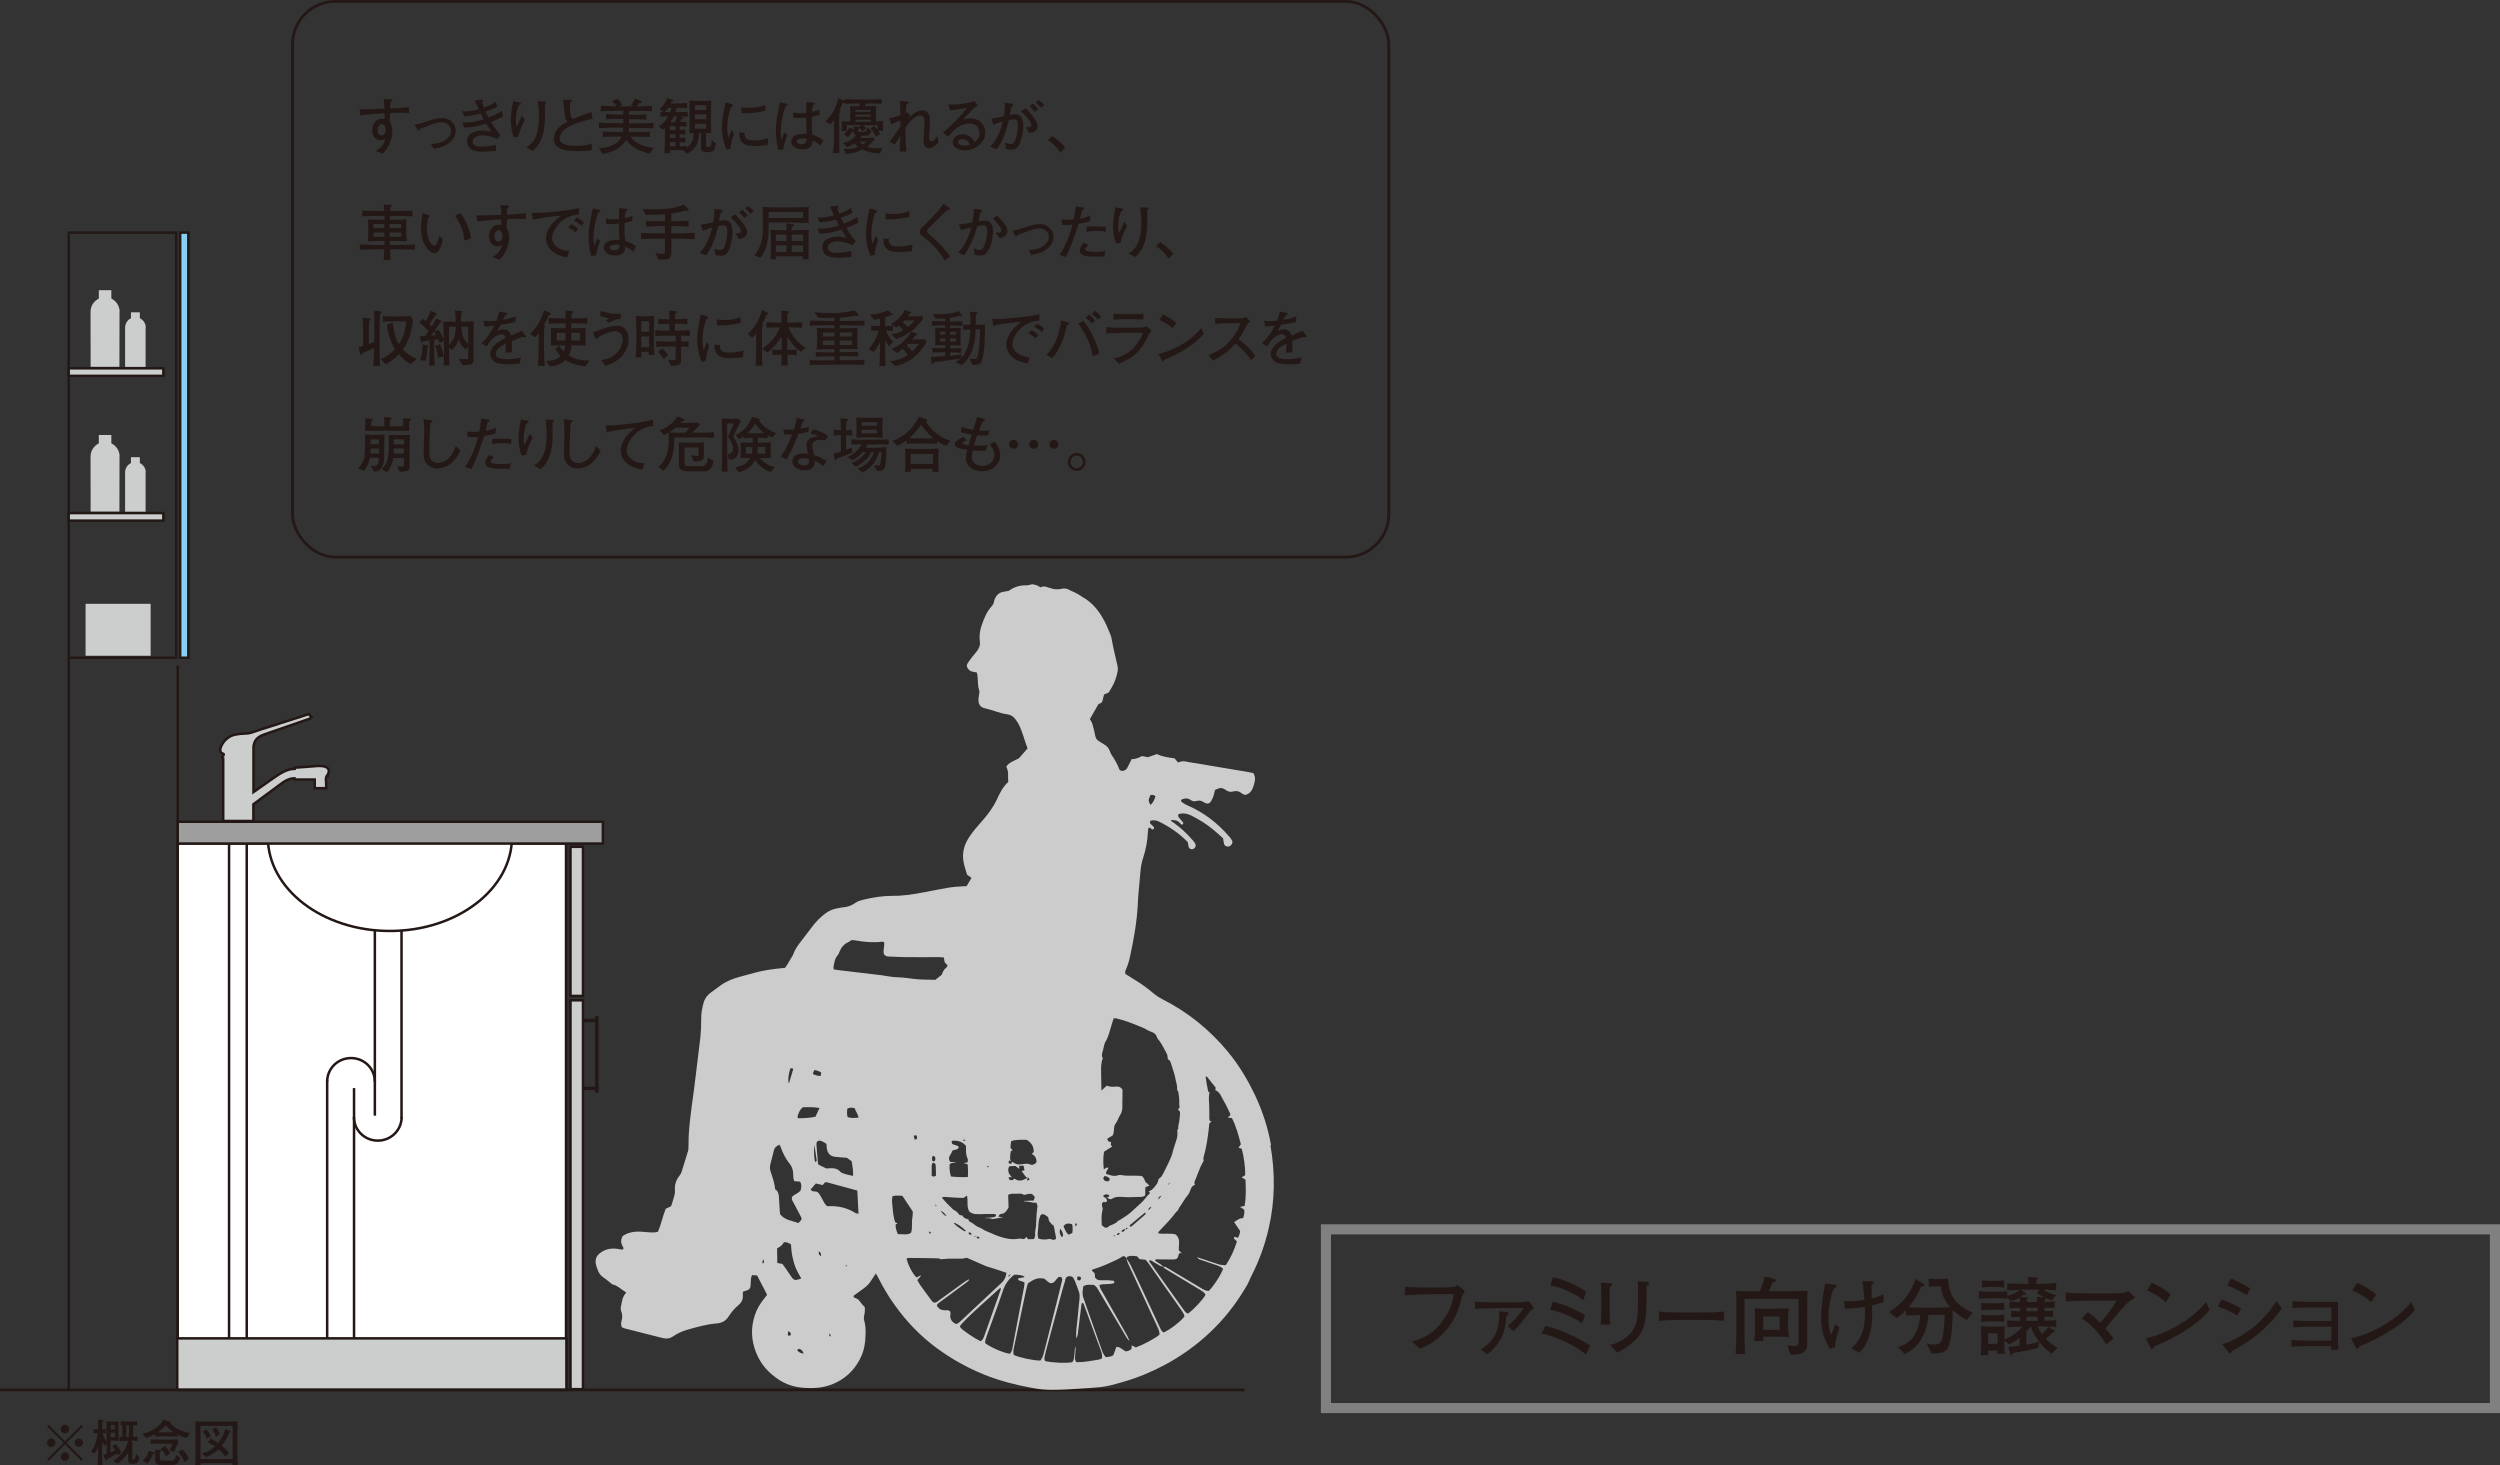 <?xml version="1.0" encoding="UTF-8"?><svg id="_レイヤー_2" xmlns="http://www.w3.org/2000/svg" viewBox="0 0 247.43 145.04"><rect x="0" y="0" width="247.43" height="145.04" fill="#333333" stroke="none"/><defs><style>.cls-1,.cls-2{fill:#cccdcd;}.cls-1,.cls-3,.cls-4,.cls-5,.cls-6,.cls-7,.cls-8,.cls-9,.cls-10{stroke-miterlimit:10;}.cls-1,.cls-3,.cls-4,.cls-6,.cls-7,.cls-8,.cls-9,.cls-10{stroke:#231815;}.cls-1,.cls-6,.cls-7,.cls-9,.cls-10{stroke-width:.25px;}.cls-3{stroke-width:.27px;}.cls-3,.cls-4,.cls-5,.cls-6{fill:none;}.cls-4{stroke-width:.28px;}.cls-5{stroke:gray;}.cls-11{fill:#231815;}.cls-7,.cls-8{fill:#fff;}.cls-8{stroke-width:.25px;}.cls-9{fill:#87d0f4;}.cls-10{fill:#9e9e9f;}.cls-12{fill:#ccc;fill-rule:evenodd;}</style></defs><g id="_レイアウト"><path class="cls-11" d="M144.72,128.24c-.28,1.12-.59,2.35-1.84,3.68-.95,1-1.94,1.4-2.36,1.57l-.78-.73c.75-.19,2.2-.56,3.39-2.55.65-1.07.7-1.77.73-2.13h-2.03c-.48,0-2.17.08-2.78.12v-.84c.57.05,1.68.07,2.15.07h1.43c.11,0,.76,0,1.2-.07.23-.03.3-.1.39-.2l.76.6c-.06.12-.1.2-.25.48Z"/><path class="cls-11" d="M149.91,128.9c1.02,0,1.24-.07,1.4-.12l.54.69c-.25.14-.37.24-.53.46-.35.48-.87,1.19-1.54,1.83l-.54-.52c.72-.66,1.16-1.16,1.57-1.77h-2.91c-.59,0-1.22.03-1.92.06v-.69c1.15.06,1.53.06,1.92.06h1.99ZM146.58,133.59c1.5-1.11,1.79-1.94,1.81-3.81l.59.06c.2.02.33.03.33.17,0,.07-.02.08-.13.17-.08.07-.09.11-.1.18-.09,1.12-.31,2.44-1.87,3.67l-.63-.44Z"/><path class="cls-11" d="M156.98,134.06c-.55-.43-1.07-.79-2.01-1.23-.76-.37-1.55-.69-2.39-.83l.36-.78c1.68.43,3.37,1.21,4.42,1.97l-.38.88ZM156.56,130.97c-.91-.67-2.24-1.18-3.15-1.33l.28-.8c.75.13,2.23.72,3.19,1.33l-.31.79ZM156.69,128.7c-.25-.22-.54-.48-1.53-.92-.94-.42-1.33-.48-1.73-.55l.27-.82c1.28.25,2.77,1.04,3.29,1.43l-.3.87Z"/><path class="cls-11" d="M159.31,127.39c0,.26,0,.8,0,1.06v1.23c0,.25.04,1.17.06,1.42h-.96c.06-.38.07-1.03.07-1.43v-1.39c0-.33,0-1.03-.03-1.34l.85.05c.19,0,.25.06.25.16,0,.08-.12.16-.24.23ZM163.13,127.16c-.09.07-.1.07-.15.13-.02.41-.04,2.2-.06,2.56-.03.58-.11,1.91-1.13,2.84-.14.13-.99.88-1.73,1.17l-.72-.76c.31-.06.98-.19,1.77-.88,1.01-.88,1.01-1.94,1.01-3.99,0-.97,0-1.02-.02-1.42l.88.06c.09,0,.23.02.23.17,0,.04,0,.09-.07.14Z"/><path class="cls-11" d="M168.39,130.63h-1.95c-.11,0-1.38,0-2.24.1v-.93c.64.09,1.4.1,2.24.1h1.95c.75,0,1.5,0,2.24-.1v.93c-.74-.09-1.73-.1-2.24-.1Z"/><path class="cls-11" d="M178.86,129.94v1.3c0,.29,0,1.58,0,1.84-.03,1-.94.99-1.67.98l-.28-.91c.13.03.56.07.67.07.43,0,.43-.19.43-.59v-4.07h-5.35v2.59c0,.17,0,1.87.03,2.35,0,.21.03.37.04.5h-.96c0-.14.04-.6.05-.81,0-.19.03-.64.03-1.14v-3.43c0-.3-.02-.67-.04-.86.25.03.59.03,1.02.04.21,0,1.14,0,1.33,0,.22-.48.35-.84.5-1.46l.92.22c.08.02.18.07.18.16,0,.12-.11.16-.32.2-.17.46-.34.81-.38.88h.91c.48,0,2.03-.02,2.92-.03-.03.6-.03.76-.03,2.16ZM175.8,132.29h-1.29c0,.08.03.37.03.43h-.92c.04-.25.08-.93.08-1.21v-.64c0-.46,0-1.04-.03-1.38.25.03.92.03,1.19.03h.71c.2,0,.5-.02.7-.02.29,0,.46,0,.77,0-.03.29-.07.85-.07,1.28v.46c0,.24.03.69.08,1.08-.19,0-.83-.03-1.25-.03ZM176.14,130.29h-1.63v1.33h1.63v-1.33Z"/><path class="cls-11" d="M181.61,133.35l-.53.14c-.49-.92-.84-1.68-.84-2.95,0-1.09.16-2.42.41-3.53l.86.14c.22.03.25.04.25.13s-.03.1-.26.26c-.09.21-.2.47-.31.91-.2.92-.22,1.78-.22,2.12,0,.86.11,1.16.24,1.52.18-.29.32-.71.42-1.05l.43.36c-.25.75-.39,1.19-.45,1.95ZM186.11,128.97c-.06,0-.7.2-.83.23,0,.2.02.4.02.69,0,2.51-.73,3.41-1.27,4l-.79-.44c.72-.66,1.34-1.47,1.34-3.52,0-.23,0-.4-.02-.59-1,.16-1.6.17-1.97.17l-.08-.76c.19.02.31.03.46.03.47,0,1.11-.03,1.56-.14-.06-.63-.14-1.44-.2-1.84l.87.02c.15,0,.27.03.27.14,0,.07-.03.08-.25.2,0,.2,0,.29.02,1.06,0,.09,0,.24,0,.28.43-.06.75-.2,1.16-.41l.03.77c-.15.06-.25.09-.33.12Z"/><path class="cls-11" d="M194.62,130.64c-.76-.46-.89-.57-1.36-.98.03.65-.07,2.76-.38,3.54-.16.41-.42.75-1.4.75-.11,0-.2,0-.34-.02l-.45-.97c.19.05.39.11.73.11.18,0,.56,0,.71-.33.24-.52.3-1.73.34-2.6h-1.61c-.04.53-.14,1.71-1.02,2.85-.51.65-1.1.91-1.34,1.01l-.65-.68c.48-.16,1.12-.37,1.58-1.11s.59-1.51.63-2.07c-.2,0-1.17.06-1.42.07v-.54c-.38.42-.71.62-.94.77l-.74-.6c.65-.4,1.91-1.19,2.63-3.26l.82.5c.06.03.06.07.06.08,0,.12-.03.12-.32.16-.13.31-.46,1.1-1.25,2.06.21,0,.98.04,1.15.04h1.96c.05,0,.83-.04,1-.05-.7-.77-.83-1.46-.94-2.06h-.76s-.36.03-.42.03v-.8c.08,0,.61.04.67.04h.51c.28,0,.5-.03.71-.04.17,1.91.8,2.56,2.46,3.4l-.59.69Z"/><path class="cls-11" d="M203.03,133.96c-.3-.2-.65-.46-1.2-1.15l-.11.59c-.38.1-.93.24-1.45.33-.86.15-.95.17-1.07.2,0,.08-.02.24-.13.24-.07,0-.08-.04-.11-.16l-.2-.71c.31,0,.93-.06,1.12-.12v-.78c-.42.32-.57.44-1.04.65l-.47-.39v.23c0,.33.02.65.05,1.1h-.76c.02-.14.02-.18.02-.31h-.91c0,.18,0,.24.03.44h-.77c.05-.53.06-.84.06-1.15v-.73c0-.2-.02-.68-.05-.98.22,0,.56.03.86.03h.76c.34,0,.58-.02.76-.03-.03.29-.04.53-.04.88v.42c1-.31,1.73-1.21,1.78-1.26-.1,0-1.21.03-1.5.04v-.67c.33.03.42.03,1.27.07v-.4c-.58.02-.65.02-.89.03v-.62c.45.03.83.03.89.03v-.34c-.57,0-.87.03-1.04.05v-.67c.34.03.69.05,1.03.06,0-.24,0-.26-.03-.44-.42.25-.69.28-.92.31l-.31-.39v.18c-.15-.02-.54-.05-.88-.05h-.99c-.06,0-.48,0-.93.05v-.75c.33.03.66.05.99.05h.88c.31,0,.64,0,.94-.04v.44c.4-.07.78-.19,1.21-.57-.09,0-1.19.04-1.21.04v-.7c.54.04,1.06.06,1.59.06h.5c-.02-.3-.02-.37-.05-.7l.81.08c.08,0,.19.02.19.09,0,.06-.07.09-.15.14-.02.13-.02.18-.03.38h.44c.14,0,.88-.02,1.54-.08v.71c-.18,0-1.07-.04-1.27-.05.52.38,1.04.48,1.27.52l-.44.54c-.16-.04-.32-.09-.54-.2,0,.06-.04.08-.15.12,0,.06,0,.15-.02.24.64-.03.71-.03,1-.06v.67c-.26-.03-.49-.03-1.01-.05v.34c.07,0,.43,0,.84-.03v.62c-.25-.02-.31-.02-.84-.03v.4c.75-.03.83-.03,1.17-.07v.67c-.31-.02-1.44-.05-1.49-.05h-.33c.1.29.23.52.39.77.36-.29.49-.48.62-.71l.57.32c.08.04.11.07.11.12,0,.06-.07.07-.2.08-.23.25-.47.47-.71.66.31.33.7.6,1.16.9l-.56.53ZM197.66,129.62h-.69c-.08,0-.67.03-.88.05v-.71c.31.02.7.03.91.03h.6c.08,0,.37,0,.77-.03v.7c-.15,0-.56-.03-.71-.03ZM197.66,130.78h-.71c-.22,0-.62.03-.86.05v-.71c.14.02.59.05.77.05h.8c.14,0,.56-.03.71-.05v.71c-.24-.03-.48-.05-.71-.05ZM197.66,127.37h-.64c-.22,0-.66.03-.87.06v-.71c.2.03.62.05.82.05h.68c.24,0,.48-.03.71-.05v.71c-.36-.05-.69-.06-.71-.06ZM197.71,131.96h-.94v1.04h.94v-1.04ZM201.59,127.94l.25-.29h-1.6s-.16,0-.23,0l.44.31s.07.06.07.11c0,.06-.07.07-.11.07-.03,0-.08,0-.11-.02-.13.1-.21.17-.37.25l.6.03c.11,0,.2,0,.2.08,0,.06-.08.09-.16.13,0,.08,0,.09,0,.25h1.06c0-.13,0-.17-.03-.51l.69.05c-.3-.16-.48-.3-.71-.48ZM201.01,131.28h-.02c-.14.2-.37.43-.44.5v1.3c.62-.08.9-.17,1.28-.28-.23-.31-.66-.87-.82-1.52ZM201.66,129.43h-1.1v.35h1.1v-.35ZM201.66,130.32h-1.1v.41h1.1v-.41Z"/><path class="cls-11" d="M209.9,129.65c-.25.29-1.29,1.56-1.52,1.82.34.39.54.65.81,1.01l-.74.55c-.54-.85-1.23-1.75-2.41-2.55l.59-.62c.44.32.86.68,1.25,1.06.27-.31,1.09-1.28,1.62-2.2h-2.7c-.5,0-1.51.03-2.35.08v-.88c.74.08,1.56.09,2.32.09h2.02c1.36,0,1.54-.06,1.87-.22l.67.64c-.61.29-1.19.94-1.43,1.22Z"/><path class="cls-11" d="M213.17,133.27s-.06.17-.08.2c-.02.03-.05.05-.09.05-.06,0-.08-.03-.18-.2l-.46-.88c1.31-.18,4.37-1.51,5.98-3.59l.34.82c-1.67,1.96-4.34,3.11-5.52,3.61ZM214.35,128.88c-.56-.54-1.44-.99-1.85-1.17l.47-.76c1.27.6,1.65.97,1.87,1.18l-.49.76Z"/><path class="cls-11" d="M221.41,130.2c-.44-.33-1.45-.75-1.9-.88l.36-.71c.8.3,1.27.49,1.94.91l-.39.68ZM224.1,131.48c-1.06,1-1.75,1.4-3.17,2.22-.11.17-.15.25-.24.25-.04,0-.07-.02-.17-.15l-.59-.77c.89-.22,1.7-.7,2.46-1.21,1.1-.74,2.27-1.96,2.92-3.06l.52.74c-.48.74-1.1,1.39-1.74,1.99ZM222.38,128.19c-.42-.29-1.46-.79-1.94-.96l.35-.69c.2.08.49.2.97.44.61.3.78.43.95.55l-.33.65Z"/><path class="cls-11" d="M230.72,133.57c0-.16,0-.24.02-.34h-2.54c-.31,0-.93.02-1.41.05v-.66c.37.03,1.12.06,1.41.06h2.54v-1.38h-2.36c-.4,0-.89.03-1.41.06v-.67c.42.03,1.18.06,1.41.06h2.36v-1.35h-2.43c-.42,0-.82.02-1.41.06v-.67c.39.03,1.11.06,1.41.06h3.08v3.25c0,.25.02.9.05,1.48h-.71Z"/><path class="cls-11" d="M233.49,133.27s-.06.17-.08.2c-.02.03-.05.05-.09.05-.06,0-.08-.03-.18-.2l-.46-.88c1.31-.18,4.37-1.51,5.98-3.59l.34.82c-1.67,1.96-4.34,3.11-5.52,3.61ZM234.67,128.88c-.56-.54-1.44-.99-1.85-1.17l.47-.76c1.27.6,1.65.97,1.87,1.18l-.49.76Z"/><rect class="cls-7" x="17.58" y="83.47" width="38.44" height="54.09"/><rect class="cls-9" x="17.83" y="23.02" width=".81" height="42.08"/><rect class="cls-6" x="6.8" y="23.02" width="10.64" height="42.08"/><line class="cls-7" x1="17.59" y1="137.56" x2="17.59" y2="65.87"/><line class="cls-8" x1="6.8" y1="137.56" x2="6.8" y2="65.1"/><path class="cls-7" d="M50.67,82.86c0,5.12-5.41,9.28-12.08,9.28s-12.08-4.15-12.08-9.28"/><rect class="cls-1" x="6.8" y="50.78" width="9.37" height=".75"/><rect class="cls-1" x="6.8" y="36.45" width="9.37" height=".75"/><rect class="cls-1" x="17.54" y="132.46" width="38.52" height="5.1"/><line class="cls-6" x1="37.1" y1="92.02" x2="37.1" y2="110.42"/><line class="cls-6" x1="39.74" y1="92.02" x2="39.74" y2="110.69"/><line class="cls-6" x1="32.38" y1="106.93" x2="32.38" y2="132.46"/><line class="cls-6" x1="35.04" y1="107.69" x2="35.04" y2="132.46"/><path class="cls-6" d="M35.03,110.56c0,1.29,1.05,2.33,2.36,2.33s2.36-1.04,2.36-2.33"/><path class="cls-6" d="M37.1,107.05c0-1.29-1.05-2.33-2.36-2.33s-2.36,1.04-2.36,2.33"/><line class="cls-6" x1="22.67" y1="82.8" x2="22.67" y2="132.46"/><line class="cls-6" x1="24.42" y1="82.8" x2="24.42" y2="132.43"/><line class="cls-3" y1="137.56" x2="123.17" y2="137.56"/><rect class="cls-10" x="17.59" y="81.33" width="42.08" height="2.16"/><path class="cls-1" d="M32.5,76.6c.04-.13.06-.29.02-.42-.18-.51-1.2-.36-1.6-.33-.59.05-1.17.09-1.76.13v.11c-.8.01-1.48.49-2.12.93-.65.46-1.3.91-1.95,1.37v-4.1c0-.07,0-.14,0-.21,0-.03,0-.07,0-.1,0-.02,0-.03,0-.05.01-.17.05-.34.12-.49.05-.11.11-.21.19-.3.24-.26.57-.39.9-.5.46-.16.93-.32,1.39-.48.66-.23,1.33-.46,1.99-.69.34-.12.67-.24,1.01-.35l.15-.15-.29-.29s0,0-.01,0c0,0-.01,0-.02,0-.01,0-.03,0-.04.01-.02,0-.04.01-.06.02-.03,0-.05.02-.08.03-.03,0-.06.02-.09.03-.03.01-.07.02-.1.03-.04.01-.08.02-.11.04-.04.01-.08.03-.12.04-.04.02-.09.03-.14.05-.05.02-.1.03-.15.05-.05.02-.1.03-.16.05-.05.02-.11.04-.16.05-.06.02-.11.04-.17.05-.06.02-.12.04-.18.06-.06.02-.12.04-.18.06-.06.02-.13.04-.19.06-.06.02-.13.04-.19.06-.06.02-.13.04-.19.06-.07.02-.13.04-.19.06-.07.02-.13.04-.2.06-.07.02-.13.04-.2.07-.07.02-.13.04-.2.07-.07.02-.13.04-.2.06-.06.02-.13.04-.19.06-.06.02-.12.04-.19.06-.06.02-.12.04-.19.06-.06.02-.12.04-.19.06-.06.02-.12.04-.18.06-.06.02-.11.04-.17.05-.05.02-.1.04-.16.05-.05.02-.1.03-.15.05-.05.02-.1.03-.15.05-.05.02-.09.03-.14.05-.04.01-.09.03-.13.04-.04.01-.07.02-.11.04-.03.01-.05.02-.08.03-.03,0-.05.02-.07.02-.03,0-.05.02-.08.03-.04.01-.07.02-.1.03-.07.02-.14.04-.21.06-.13.03-.27.04-.41.05-.12,0-.25.01-.37.02-.12,0-.25.02-.37.04-.12.02-.24.03-.36.06-.12.03-.24.07-.35.12-.34.15-.65.44-.84.75-.16.26-.43.8-.02.98.06.03.15.04.14.12,0,.08-.12.12-.14.2-.03.12,0,.17.08.18v6.19h2.99v-1.66c.43-.31.85-.62,1.27-.94.29-.21.58-.43.87-.64.26-.19.52-.4.79-.58.24-.16.49-.29.76-.36.12-.03.25-.05.37-.05v.12h2.01s0,.86,0,.86h1.13c0-.14,0-.29,0-.43,0-.2-.05-.45,0-.65.03-.14.16-.23.21-.36Z"/><rect class="cls-1" x="56.46" y="83.81" width="1.24" height="14.76"/><rect class="cls-1" x="56.46" y="99" width="1.24" height="38.49"/><rect class="cls-11" x="57.8" y="100.83" width="1.44" height=".34"/><rect class="cls-11" x="57.8" y="107.55" width="1.44" height=".34"/><rect class="cls-11" x="58.9" y="100.56" width=".34" height="7.59"/><path class="cls-2" d="M11.84,45.18c0-.8-.65-1.44-1.44-1.44s-1.44.65-1.44,1.44c0,.05.01,5.45.01,5.45h2.85s.01-5.4.01-5.45Z"/><rect class="cls-2" x="9.78" y="43.05" width="1.24" height="1.04"/><path class="cls-2" d="M14.43,46.76c0-.57-.46-1.03-1.03-1.03s-1.02.46-1.02,1.03c0,.03,0,3.88,0,3.88h2.03s0-3.84,0-3.88Z"/><rect class="cls-2" x="12.96" y="45.25" width=".88" height=".74"/><path class="cls-2" d="M11.84,30.85c0-.8-.65-1.44-1.44-1.44s-1.44.65-1.44,1.44c0,.05.01,5.45.01,5.45h2.85s.01-5.4.01-5.45Z"/><rect class="cls-2" x="9.78" y="28.72" width="1.24" height="1.04"/><path class="cls-2" d="M14.43,32.43c0-.57-.46-1.03-1.03-1.03s-1.02.46-1.02,1.03c0,.03,0,3.88,0,3.88h2.03s0-3.84,0-3.88Z"/><rect class="cls-2" x="12.96" y="30.91" width=".88" height=".74"/><rect class="cls-2" x="8.47" y="59.76" width="6.44" height="5.14"/><path class="cls-12" d="M125.8,113.35c-.3-1.69-.82-3.32-1.55-4.88-.73-1.55-1.61-3.02-2.7-4.35-1.82-2.21-4-3.96-6.55-5.25-.28-.14-.54-.31-.78-.51-.61-.52-1.25-.99-1.93-1.4-.32-.19-.62-.39-.9-.56-.07-.21,0-.35.07-.5.21-.48.34-.99.44-1.51.07-.32.14-.65.2-.97.22-1.19.42-2.37.49-3.58.02-.41.04-.82.07-1.22.07-.77.15-1.55.21-2.32.04-.49.12-.96.28-1.43.27-.82.42-1.66.46-2.51,0-.15.04-.3.05-.41.24-.16.34.34.56.05,0-.24-.23-.31-.34-.46-.06-.08-.11-.16-.03-.3.29-.1.58-.06.87.08,1.06.52,2.01,1.18,2.83,2.02.02.08.04.16.05.24.01.08.02.16.04.23.07.22.32.31.52.18.16-.1.23-.3.15-.46-.07-.14-.16-.26-.27-.38-.58-.66-1.21-1.26-1.93-1.76-.08-.06-.22-.09-.21-.24.61.04.63.05,1.06.48.04-.02.11-.04.13-.08.03-.04.03-.12,0-.16-.09-.12-.2-.24-.3-.35-.1-.11-.22-.22-.18-.42.05-.03.12-.08.19-.09.37-.06.73,0,1.07.17.79.39,1.53.85,2.21,1.41.34.28.67.59.97.86.04.22.06.4.1.56.04.14.15.22.3.25.17.03.31-.03.41-.16.11-.13.16-.28.08-.43-.07-.14-.16-.26-.27-.38-1.16-1.35-2.53-2.41-4.17-3.11-.18-.08-.34-.18-.5-.29-.07-.05-.15-.13-.09-.26.3-.14.61-.2.92.02.19.14.39.17.61.1.24-.07.46-.03.67.11.06.04.13.08.2.11.2.08.4.04.52-.14.12-.18.2-.38.27-.57.07-.2.11-.41.15-.6.54-.25.67-.26,1.1.03.23.15.45.2.71.12.3-.09.58-.02.82.17.12.1.25.18.43.16.43-.13.64-.47.76-.88.12-.41.26-.82-.02-1.26-.17-.04-.36-.09-.55-.12-1.96-.33-3.91-.65-5.87-.98-.17-.03-.35-.08-.52-.08-.17,0-.33.07-.52.12-.11-.13-.22-.26-.34-.41-.59-.08-1.19-.14-1.74-.42-.3.11-.59.21-.89.31-.2-.03-.4-.07-.59-.11-.34.16-.64.33-1.02.29-.14.28-.27.54-.4.8-.07.14-.16.27-.32.33-.15.06-.3.09-.48-.05-.19-.53-.49-1.05-.83-1.55-.06-.1-.1-.21-.14-.32-.09-.27-.27-.47-.51-.62-.2-.13-.39-.25-.59-.37-.19-.12-.3-.29-.34-.52-.08-.4-.17-.8-.29-1.19-.04-.16-.16-.3-.24-.46.26-.46.53-.93.8-1.4.03-.05.07-.12.12-.12.29-.06.34-.27.38-.51.02-.13.07-.26.11-.41.15-.06.3-.13.46-.2.08-.14.17-.29.26-.44.32-.52.51-1.09.62-1.68.03-.17.02-.35-.02-.52-.12-.57-.26-1.14-.39-1.71-.07-.3-.12-.61-.18-.91-.03-.13-.05-.27-.1-.39-.19-.45-.36-.9-.58-1.33-.52-1.02-1.2-1.91-2.23-2.47-.1-.06-.19-.14-.29-.2-.15-.09-.3-.17-.46-.25-.17-.08-.36-.15-.53-.24-.23-.13-.47-.19-.73-.12-.43.1-.85.07-1.25-.1-.05-.02-.12-.01-.17-.04-.24-.13-.48-.11-.71,0-.14-.08-.26-.16-.38-.21-.15-.05-.3-.07-.43-.1-.21.04-.41.12-.59.11-.65-.02-1.22.17-1.75.55-.12.02-.25.05-.39.07-.58.05-.9.4-1.05.93,0,.02-.01.04-.01.06-.03.2-.13.36-.27.51-.47.52-.71,1.16-.94,1.8-.19.54-.27,1.09-.19,1.66.03.2,0,.38-.08.57-.1.24-.25.43-.42.62-.25.29-.49.6-.7.93-.15.22-.09.44.09.63.12.13.27.21.46.23.11.01.22.04.35.07.03.12.06.24.07.35.05.48,0,.96.17,1.43.04.12,0,.27-.02.4-.02.19-.07.39-.06.57.02.44.21.7.64.79.74.16,1.43.49,2.19.59.38.05.69.26.9.59.1.16.22.32.3.5.36.73.53,1.54.83,2.29-.29.33-.55.64-.82.94-.08.08-.19.12-.3.17-.16.08-.32.15-.47.24-.2.12-.41.23-.51.48.26.46.14.97.19,1.49-.55.5-.86,1.15-1.16,1.8-.17.37-.39.71-.62,1.05-.35.49-.74.95-1.14,1.4-.4.45-.78.92-1.09,1.44-.47.8-.58,1.64-.35,2.53.08.32.19.63.28.95.14.1.28.21.44.33-.17.29-.33.55-.49.82-.2,0-.37,0-.55.02-.37.03-.74.04-1.1.1-.86.15-1.72.31-2.58.48-1.01.2-2.03.36-3.07.35-1,0-1.98.15-2.94.39-.26.07-.54.14-.75.3-.38.28-.79.41-1.24.45-.19.02-.38.06-.57.1-.35.06-.67.18-.97.37-.63.41-1.13.94-1.58,1.54-.33.44-.66.87-.99,1.3-.31.4-.62.8-.79,1.29-.04.13-.12.24-.19.36-.15.25-.3.5-.45.75-.06.1-.13.18-.2.28-.15.02-.29.03-.42.04-.89.09-1.78.22-2.64.46-.47.13-.94.26-1.4.38-.66.18-1.29.42-1.86.82-.33.23-.66.48-.99.72-.36.26-.62.59-.74,1.02-.15.53-.25,1.05-.24,1.61,0,.6-.02,1.21-.08,1.8-.14,1.3-.33,2.59-.47,3.88-.22,1.97-.58,3.92-.69,5.91-.02.35,0,.7-.02,1.05,0,.16,0,.31-.05.46-.2.67-.41,1.34-.62,2.01-.04.14-.12.29-.21.4-.35.42-.5.91-.46,1.46.01.15,0,.31-.04.46-.09.34-.2.67-.3,1.01-.02.05-.06.09-.09.13-.17.08-.33.15-.48.22-.31.75-.45,1.54-.77,2.28-.16.03-.29.07-.42.07-.33,0-.66-.03-.99-.06-.73-.07-1.44-.02-2.07.4-.21.35-.22.7,0,1.05.04.08.12.16.02.28-.18.05-.36-.03-.55-.05-.62-.09-1.2.02-1.71.41-.37.27-.51.63-.43,1.07.04.23.12.45.21.67.11.27.27.5.53.67.29.19.55.43.9.7.47.08.88.49,1.38.81-.25.24-.37.54-.43.87-.02.13-.05.27-.08.4-.06.21-.07.42.02.63.11.26.1.53.04.8-.03.11-.06.23-.07.34,0,.13.04.26.06.38.14.06.25.11.36.14,1.22.31,2.45.62,3.67.93.38.1.72.07,1.06-.16.44-.3.92-.52,1.42-.66.95-.27,1.91-.54,2.9-.62.49-.04.88-.23,1.16-.67.28-.44.62-.84,1.03-1.18.29-.25.44-.59.39-.99,0-.09,0-.19.02-.3.14-.05.26-.1.39-.13.21-.06.33-.2.35-.42.02-.25.03-.5.05-.76.01-.11.06-.21.1-.33.18.01.33.02.5.03.32.65.68,1.27.99,1.92-.11.15-.21.27-.3.39-.39.49-.72,1.02-.91,1.62-.41,1.24-.37,2.47.12,3.7.46,1.17,1.25,2.04,2.29,2.71.7.45,1.47.7,2.3.77,1.04.09,2.05.04,3.03-.37,1.16-.48,2.03-1.28,2.62-2.38.32-.58.5-1.2.56-1.88.05-.68.1-1.36-.1-2.02-.05-.17-.04-.34,0-.51.08-.26.08-.54.06-.81-.13-.15-.28-.28-.39-.44-.14-.22-.3-.39-.56-.47-.09-.03-.17-.09-.17-.21,1.8-1.27,1.39-1.02,2.21-2.21.07.11.13.19.18.29.49.97,1.03,1.92,1.67,2.8,1.18,1.66,2.57,3.11,4.22,4.32,1.45,1.06,3.01,1.93,4.67,2.6,1.56.63,3.18,1.03,4.82,1.33.65.12,1.31.18,1.97.17.97,0,1.93-.07,2.9-.13.64-.04,1.28-.08,1.91-.15.77-.09,1.51-.32,2.26-.54,1.44-.42,2.81-1,4.12-1.71,1.38-.75,2.66-1.64,3.84-2.68,1.37-1.21,2.56-2.58,3.55-4.12.23-.36.46-.72.67-1.09.15-.27.25-.56.39-.84.78-1.51,1.34-3.08,1.72-4.73.63-2.73.65-5.47.17-8.21ZM113.86,78.69c.17-.05.33,0,.5.1-.08.34-.23.64-.49.88-.23-.39-.24-.46,0-.99ZM75.52,125.06c-.17-.16,0-.26.06-.42q.09.27-.06.42ZM109.21,118.29c.2-.09.4-.14.59.04-.06.19-.24.17-.35.25,0,0,0,0,0,0-.08-.05-.16-.09-.23-.14-.02-.01,0-.07,0-.14ZM109.19,116.6c.04-.06.09-.13.13-.21.22.04.4.1.52.29-.02.21-.13.23-.25.24-.2,0-.34-.08-.4-.31ZM109.23,118.97h.27c.03-.07.05-.12.07-.17-.04-.08-.08-.15-.12-.23.14-.05.25.02.35.11.08,0,.17.02.23-.02.4-.27.85-.21,1.29-.18.56.04,1.12-.03,1.68-.02.1,0,.21-.08.34-.13,0-.28.02-.54.02-.83.12-.05.24-.09.4-.15-.11-.11-.18-.19-.26-.27h0s-.12-.05-.13-.09c-.07-.2-.14-.4-.33-.58-.2-.06-.43-.03-.67-.05-.46-.02-.93.04-1.39-.06-.13-.03-.28,0-.4.04-.4.11-.75-.05-1.1-.16-.05-.29.18-.41.23-.61-.07,0-.15-.03-.2,0-.08.03-.15.1-.26.17-.07-.6-.08-1.16.02-1.75.27-.17.54-.35.82-.53-.04-.03-.1-.07-.16-.13.01-.1.03-.21.04-.32-.05,0-.12.03-.15.01-.12-.07-.23-.15-.22-.33.19-.11.38-.23.52-.31.15-.24.1-.44.13-.63.03-.17.03-.37.13-.49.23-.28.3-.62.49-.91.16-.25.22-.53.21-.83,0-.56.01-1.13.02-1.66-.14-.25-.34-.34-.6-.32-.31.02-.62.06-.96-.09-.16.15-.34.31-.53.49,0-.59-.03-1.17-.03-1.74,0-.48-.04-.98.17-1.45-.12-.19-.11-.39-.04-.6.07-.2.1-.41.15-.62.04-.13.06-.27.13-.38.32-.52.45-1.12.62-1.69.07-.22.14-.44.21-.67.1,0,.18-.02.25,0,.33.09.67.17.99.28.33.11.65.25.98.37.25.1.5.21.75.31.25.1.45.28.72.36.31.09.55.29.62.63.37.41.6.9.86,1.38.09.17.19.34.17.55,0,.07.03.17.08.2.2.11.23.31.29.49.14.46.32.91.4,1.39.06.35.21.69.17,1.07,0,.09.12.2.13.3.04.33.11.66.08.98-.01.17,0,.33.05.47-.07.11-.13.19-.18.27.16.06.22.2.21.35-.02.27-.04.54-.08.81-.03.23-.13.44-.09.68,0,.05-.08.12-.1.16,0,.2.03.37.01.54-.01.15-.06.3-.1.45-.1.37-.25.72-.34,1.09-.08.38-.24.74-.4,1.09-.18.4-.4.79-.59,1.19-.11.21-.25.39-.42.47-.05.17-.07.31-.13.42-.07.13-.17.25-.27.37-.08.1-.17.21-.28.29-.1.08-.22.12-.32.18.04.03.08.07.12.1,0,.04,0,.1-.02.12-.33.24-.5.62-.81.88-.38.33-.73.69-1.11,1.01-.31.26-.66.47-1,.69-.1.06-.2.07-.28.18-.06.09-.18.14-.28.2-.21.13-.47.15-.65.34-.05.06-.18.04-.28.06h0c-.11-.09-.23-.17-.32-.24-.04-.57-.06-1.07.09-1.61,0-.19-.2-.43.02-.68ZM115.56,117.25c.08-.08.17-.15.25-.22-.05.11-.11.21-.25.22ZM114.97,118.32c-.1.12-.2.25-.32.41.01-.26.01-.26.32-.41ZM113.95,119.42q-.05.21-.31.36c.02-.18.13-.29.31-.36ZM100.37,126.16c.49,0,.7.04,1.04.18-.18.2-.46.06-.63.21-.05.1.02.15.09.18.16.06.33.12.52.18,0,.12,0,.26-.02.39-.22,1.16-.45,2.33-.67,3.49-.16.82-.3,1.64-.46,2.46-.05.27-.09.54-.29.74-.64-.09-1.87-.62-2.45-1.06,0-.24.07-.48.16-.71.54-1.5,1.1-2.99,1.61-4.5.21-.64.57-1.13,1.11-1.56ZM100.04,126.12c-.07.08-.13.16-.22.27q-.04-.23.22-.27ZM99.04,127.64c-.54,1.53-1.09,3.06-1.63,4.6-.07.2-.15.4-.37.5-.64-.32-1.21-.72-1.77-1.14-.1-.08-.18-.19-.26-.27.02-.07.01-.12.04-.14.04-.06.09-.13.14-.18,1.16-1.23,2.46-2.31,3.69-3.45.04-.04.09-.05.17-.09,0,.08,0,.14-.01.19ZM115.18,131.88c-.21-.1-.29-.3-.38-.49-.51-1.09-1.01-2.18-1.52-3.27-.46-.99-.92-1.97-1.39-2.94-.11-.22-.26-.42-.39-.62,0,0,0,0,0,0,.02-.05.04-.11.07-.18.31-.13.63-.09.97-.04.08.09.15.18.24.28.17.02.36.04.59.06.08.09.19.2.28.33,1.1,1.57,2.2,3.15,3.31,4.71.12.18.24.35.27.57-.33.46-1.39,1.28-2.04,1.58ZM111.42,121.65s0-.07.02-.09c.02-.03.06-.05.09-.05.02,0,.06.05.06.07,0,.03-.04.06-.07.07-.03.01-.06.01-.1.01ZM111.8,121.33s.02-.08.05-.1c.49-.4.98-.81,1.46-1.21.11.05.1.12.04.18-.44.38-.87.76-1.31,1.14-.07.06-.16.11-.24,0ZM111.39,121.67c-.06.08-.12.17-.2.23-.04.03-.12,0-.2-.02.09-.22.24-.23.4-.21ZM110.82,122.02c0,.16-.11.2-.29.22q.03-.22.29-.22ZM110.31,122.36s-.06-.02-.09-.03c.01-.03.02-.07.04-.08.02,0,.07.01.08.03.01.02-.01.08-.03.08ZM107.26,127.28c.35-.19.68-.11.99-.11.26.13.37.36.5.58.27.45.53.9.8,1.35.66,1.12,1.33,2.24,1.99,3.35.07.11.18.2.26.29-.08-.17-.14-.36-.23-.53-.78-1.38-1.58-2.76-2.36-4.15-.15-.27-.33-.52-.41-.85.24-.15.5-.09.74-.12.25-.02.5,0,.73-.11.05-.14-.01-.21-.12-.23-.17-.02-.35-.03-.52-.04-.23,0-.46,0-.7,0-.2,0-.39-.05-.54-.25-.01-.12-.03-.28-.05-.45-.09-.08-.18-.16-.28-.25.03-.05.05-.1.07-.11.86-.26,1.67-.62,2.47-1.01.19-.09.37-.21.55-.31.17-.04.23.09.33.18.06.38.25.73.41,1.07.87,1.88,1.74,3.76,2.61,5.64.13.28.28.55.26.87-.42.37-1.6,1-2.35,1.27-.12-.07-.26-.14-.39-.21-.01.11-.02.23-.04.37-.15.13-.35.2-.56.23-.31-.14-.53-.45-.93-.45-.1.28-.19.53-.3.82-.19.15-.46.17-.74.21-.16-.18-.28-.37-.36-.59-.62-1.76-1.23-3.51-1.86-5.27-.16-.43-.06-.83,0-1.23ZM106.99,126.51c0,.12-.1.23-.21.22-.11,0-.17-.08-.17-.18,0-.06.01-.11.02-.2.27-.03.36.02.36.16ZM106.49,121.07s.07.04.11.06c-.04.08-.07.16-.12.26-.1-.15-.07-.24.01-.32ZM106.1,121.14c.08.3.07.58.03.89-.11.05-.23.11-.36.17-.29-.22-.38-.54-.51-.83.22-.35.51-.29.83-.22ZM105.41,126.7c.03-.11.1-.21.13-.29.2-.13.38-.14.61-.03.06.09.15.19.2.32.16.4.32.79.45,1.2.06.18.06.38.05.57-.07.73-.16,1.46-.22,2.2-.05.6-.18,1.19-.1,1.79.17-.3.17-.63.21-.96.1-.79.19-1.58.29-2.37,0-.07.04-.13.06-.2.19.06.2.22.24.33.17.45.33.91.5,1.36.37,1.02.75,2.04,1.13,3.06.09.24.15.48.11.76-.1.04-.2.1-.31.12-.74.12-1.48.27-2.21.26-.17-.17-.17-.34-.15-.52.03-.35.05-.69.07-1.04-.12.19-.09.41-.12.62-.05.32,0,.67-.23.94-.57.11-1.92.06-2.67-.11-.12-.15-.09-.32-.05-.49.08-.36.17-.71.27-1.07.49-1.82.97-3.63,1.47-5.45.09-.34.19-.67.3-1ZM104.94,121.61c.2.27.28.47.27.7,0,.04-.07.07-.13.13-.16-.24-.27-.46-.14-.83ZM105.04,126.41c.13.14.09.29.05.44-.19.75-.37,1.51-.56,2.26-.4,1.56-.8,3.12-1.19,4.68-.08.3-.15.6-.37.87-.69,0-2.09-.3-2.64-.56-.05-.2-.05-.4,0-.62.4-1.88.79-3.76,1.19-5.64.06-.28.14-.56.21-.82.77-.53,1.04-.56,1.63-.47.12.1.26.24.41.35.2.15.4.14.58-.03.12-.12.22-.27.33-.4.1-.11.23-.13.37-.06ZM102.98,120.27c.15-.13.28-.12.41-.05.12.06.22.15.34.24.03.12.07.25.11.41.1.12.21.25.33.38.02-.02.04-.04.06-.06.05.17.12.33.14.5.02.3.14.59.15.89,0,.02-.02.03-.03.05-.03.02-.07.04-.1.05-.21.11-.39-.12-.61-.05-.18.05-.38.05-.57.04-.15,0-.3-.06-.45-.09-.02-.1-.04-.17-.05-.25,0-.12-.02-.23,0-.34.08-.47.02-.96.17-1.42.03-.11.07-.22.1-.3ZM99.92,114.84s.08.06.13.09c-.03-.11-.09-.22-.08-.32,0-.22.04-.45.07-.67.08-.09.16-.1.24-.04-.08-.09-.17-.19-.27-.29,0-.1.01-.21.02-.33.01-.12.04-.23.05-.34q.38-.17,1.53-.13c.42.25.69.61.7,1.12,0,.1-.02.19-.16.18h0c.02.06.02.14.06.16.29.16.37.43.38.73-.07.19-.25.22-.44.3-.14-.04-.31-.09-.45-.13-.22.02-.43.03-.64.06-.26.04-.49.02-.71-.15-.07-.05-.17-.07-.26-.11.02.05.05.09.07.14-.12.11-.23.1-.31,0-.06-.08-.04-.18.07-.25ZM101.74,116.57c.04.05.06.04.08-.02.02.07.04.14.07.24-.08.01-.15.02-.28.04.06-.12.1-.19.13-.27ZM99.93,115.42l.57-.02c.12.09.24.19.37.28v-.3s.43-.02.43-.02c.03.15.07.29.1.47-.12.03-.2.05-.29.07.1.13.19.26.29.4.08.12.16.25.33.26-.1.04-.2.08-.29.13-.36.21-.71.21-1.05-.05-.08.11-.18.19-.33.17-.16-.02-.22-.12-.23-.27.12-.1.22,0,.32,0-.09-.12-.18-.25-.3-.41-.05-.22-.14-.48.08-.73ZM97.8,115.37s.06.09.05.1c-.03.03-.07.06-.11.08-.02-.03-.05-.07-.04-.08.03-.04.07-.07.1-.1ZM96.89,120.18c.46-.04.93-.02,1.4-.03.09,0,.19.02.26.03.08.15-.02.21-.09.25-.11.04-.23.06-.34.07-.23.02-.47.02-.7.05.27.05.56-.04.78.11.38-.06.73-.12,1.07-.18-.13-.02-.28-.04-.45-.06.03-.08.04-.15.08-.18.05-.05.13-.09.2-.1.29-.01.45-.2.59-.42.05-.08.1-.17.13-.22l-.04-1.23c.29-.19.59-.11.87-.12.23,0,.47-.07.69.12.25-.05.5-.18.82-.08.06.07.15.17.26.28-.04.11-.07.22-.11.35l-.99.04s0,.03,0,.04c.21.02.42.02.62.07.2.05.4.09.64.06.04.12.08.23.1.33.01.05,0,.12-.02.17-.08.57-.09,1.16-.12,1.73-.02.34-.14.67-.09,1.03.01.1-.07.22-.11.34l-.59.02c-.06-.09-.12-.16-.17-.24v-.02c-.07.19-.24.29-.41.23-.18-.07-.35-.02-.51,0-.64.08-1.24-.06-1.83-.27-.42-.14-.81-.35-1.23-.51-.25-.09-.44-.28-.71-.37-.25-.08-.45-.29-.68-.44-.08-.05-.18-.07-.25-.13-.06-.04-.08-.13-.13-.23-.25-.02-.47-.15-.62-.4-.13.04-.24,0-.31-.1-.14-.2-.32-.34-.53-.44-.02,0-.03-.02-.05-.04-.38-.35-.74-.72-1.11-1.17.12-.03.19-.07.25-.06.41.02.81.05,1.22.08.23.01.46.01.69.02.12-.08.22-.15.33-.23.13.53-.05,1.07.22,1.56.27.24.58.31.96.27ZM96.96,122.55c-.26.05-.26.05-.31-.17.12.02.26,0,.31.17ZM96.62,122.37h-.23c.11-.1.17-.04.23,0ZM96.18,122.18c-.21.05-.3,0-.33-.17.17-.08.26-.01.33.17ZM95.61,121.83c-.06.01-.13.05-.16.03-.37-.24-.75-.45-1.04-.79,0,0,0-.03,0-.05.27.05.78.39,1.2.81ZM93.69,120.36c-.29-.08-.44-.3-.59-.53.26.1.43.31.59.53ZM95.44,112.79s.06.03.09.05c0,0,0,.05,0,.05-.05,0-.1.03-.15.02-.03,0-.05-.05-.09-.09.06-.01.11-.03.15-.03ZM95.6,113.39c0,.08.01.2.01.31-.02.33,0,.65.15.96.05.09.01.22.02.36-.15.04-.28.07-.43.11.13.02.24.04.38.06.02.07.06.14.06.21.01.37.03.73,0,1.09-.31.04-1.3,0-1.67-.05-.12-.39-.17-.8-.13-1.21.18-.21.43-.09.63-.19-.2-.02-.39-.03-.59-.05-.13-.23-.16-.43,0-.65.1-.13.16-.3.25-.48.14-.04.32-.07.47-.13.07-.03.1-.13.15-.2-.18-.24-.47-.16-.68-.34,0-.05-.02-.14-.04-.22.05-.04.08-.07.11-.08.48-.01.93.07,1.28.49ZM81.79,113.18c.02.16.03.31.04.46.06.49.33.79.81.85.38.05.77.06,1.18.1.14.1.3.22.47.34.08.45.16.9.14,1.45-.42-.07-.76-.16-1.08-.29-.09-.03-.17-.1-.23-.17-.21-.23-.49-.3-.79-.3-.19,0-.39.01-.56.02-.27-.13-.51-.25-.75-.37-.02-.03-.05-.06-.06-.1-.05-.6-.1-1.2-.15-1.79,0-.08,0-.16,0-.23.02-.19.2-.3.38-.25.07.02.15.05.22.08.12.06.23.13.36.21ZM80.61,105.9c.25.05.47.11.68.27-.03.11-.05.21-.08.32q-.35,0-.72-.17c-.08-.18.07-.27.12-.42ZM78.24,105.71c.08.02.17.04.28.06-.14.47-.27.91-.4,1.35,0,.03-.05.05-.08.07-.05-.49.01-.94.2-1.48ZM77.98,132.16c0-.13,0-.26.01-.38.22-.01.23.14.29.25,0,.15-.09.19-.3.14ZM78.91,133.66c.03-.18.16-.17.26-.14.18.07.29.22.37.45-.29-.03-.48-.14-.63-.31ZM79,126.63c-.09.03-.19.04-.26.06-.22-.04-.32-.18-.42-.33-.21-.3-.41-.61-.62-.91-.09-.12-.18-.25-.27-.36-.17-.03-.32-.05-.5-.09,0-.49-.02-.96-.02-1.44.29-.16.54-.33.68-.62.27-.03.47.09.69.21.04.38.05.77.13,1.15.08.39.19.79.34,1.17.14.36.35.69.55,1.06-.12.05-.21.08-.29.11ZM78.47,118.91c.24.45.48.89.71,1.34.06.12.11.24.18.37-.06.09-.11.18-.16.25-.05.06-.11.11-.19.18-.62-.25-1.34-.27-1.81-.89-.03-.5-.08-1.02-.1-1.55-.01-.36-.05-.7-.38-.91-.06-.61-.25-1.16-.44-1.71-.08-.25-.11-.48-.04-.74.12-.43.21-.87.33-1.3.1-.37.1-.37.55-.67.05.08.11.15.14.23.21.61.5,1.19.91,1.69.22.27.3.58.33.91.02.25-.02.5.11.79.21.02.38.04.57.05.18.27.13.55.07.84-.2.31-.58.39-.84.64-.1.17-.03.33.06.49ZM78.96,110.66c0-.09-.03-.18,0-.26.1-.29.21-.58.49-.81.52-.02,1.07-.03,1.66.07-.15.31-.27.59-.4.86-.34.1-1.23.18-1.74.15ZM80.67,115c-.11-.42-.13-1.05-.07-1.7.07.47.15.96.22,1.46.01.09.04.2-.14.24ZM81.26,124.31c-.25-.11-.23-.27-.22-.47.18.11.24.23.22.47ZM82.19,132.28c-.14-.05-.13-.14-.09-.32.06.1.09.14.11.19,0,.03,0,.08-.01.13ZM83.78,125.34s-.08-.02-.09-.04c0-.02.02-.06.03-.09.03.01.06.02.1.04-.01.03-.03.06-.04.09ZM84.73,120.09c-.83-.53-1.73-.76-2.71-.71-.06,0-.12-.01-.19-.02-.41-.41-.52-1.03-.92-1.38-.25-.13-.54.04-.67-.27.17-.19.33-.37.51-.58.2.05.42.1.67.16.1-.11.16-.18.24-.28.06,0,.14,0,.21.01.99.27,1.97.54,2.98.81.04.77.08,1.52.12,2.3-.11-.03-.19-.02-.25-.06ZM83.9,110.57c-.1-.29-.07-.57-.04-.85.32-.11.32-.11.72-.05.1.31.33.58.4.94-.38.04-.72.07-1.08-.04ZM87.4,96.54c-1.49-.18-2.97-.35-4.46-.53-.13-.02-.26-.05-.43-.07,0-.13-.03-.25,0-.35.07-.36.12-.73.38-1.02.09-.1.14-.23.19-.36.17-.43.44-.77.87-.96.11-.04.2-.13.33-.21.14.01.32.02.48.05.85.15,1.7.22,2.55.11.05,0,.11.02.19.03.08.42-.15.84,0,1.23.14.18.31.21.49.21.6.02,1.2.06,1.81.06,1.05.01,2.1,0,3.15,0,.15,0,.3.02.46.03.03.18.06.33.09.49.09.09.18.19.29.3-.04.07-.06.15-.12.2-.23.19-.39.43-.45.71-.21.17-.41.32-.65.52-.72-.04-1.44,0-2.16-.1-.54-.07-1.07-.15-1.62-.16-.46,0-.92-.12-1.39-.17ZM92.21,116.36c0-.31,0-.65,0-.99,0-.09.05-.17.08-.27.19-.02.26.03.29.13.02.05.03.11.03.17.01.32.02.64.03.94-.15.14-.27.14-.43.03ZM92.71,119.36c-.13.04-.14-.07-.14-.16.05.05.09.1.14.16ZM92.32,114.39c.23.06.29.15.24.41-.02.13-.11.19-.27.11-.07-.17-.07-.34.03-.51ZM92.15,122.02c-.08.07-.15.09-.19.01-.02-.03.01-.09.03-.17.07.07.11.12.16.16ZM90.51,112.77c-.02-.11-.04-.22-.07-.37.1-.02.18-.04.24-.05.12.15.1.28.03.41h-.2ZM88.63,121.2c.06-.04.13-.08.2-.12-.07-.03-.14-.07-.24-.12-.15-.46-.21-.96-.25-1.46-.03-.36-.1-.72-.01-1.11.35-.1.67-.05.98-.04.35.53.68,1.03,1.03,1.55,0,.2,0,.42-.04.62-.1.49.04,1.01-.14,1.5-.4.25-.83.1-1.29.13-.15-.33-.24-.62-.23-.95ZM90.79,126.69c.13-.15.24-.27.38-.43-.22-.04-.32.19-.49.15-.4-.42-.84-1.27-.95-1.85.07-.02.13-.06.2-.06.95,0,1.9.02,2.86.04.13,0,.26.06.35.09.28-.02.53-.05.78-.06.43,0,.86,0,1.28,0,.15,0,.3-.05.48-.09.57.25,1.18.51,1.78.78.14.07.28.11.43.15.58.17,1.14.37,1.72.56-.05.41-.2.73-.48.99-.91.85-1.82,1.7-2.73,2.55-.44.41-.88.83-1.32,1.24-.13.12-.24.25-.46.29-.41-.19-.64-.49-.55-1,.04-.23-.11-.38-.34-.36-.18.02-.34,0-.51-.04q-.28-.06-.5-.42c.03-.17.17-.25.29-.34.37-.28.76-.54,1.13-.83.53-.39,1.06-.79,1.59-1.18.09-.07.19-.13.17-.26-.15.09-.3.16-.44.26-.84.6-1.67,1.21-2.5,1.81-.15.11-.29.27-.55.24-.05-.04-.13-.09-.19-.17-.37-.5-.74-1-1.1-1.5-.12-.17-.22-.36-.34-.56ZM117.59,130c-.24-.04-.34-.24-.47-.41-.45-.63-.9-1.26-1.35-1.89-.63-.88-1.26-1.77-1.89-2.66-.06-.09-.18-.16-.12-.3.15-.04.25.07.36.13.24.13.46.29.7.41.09.05.21.06.31.1.07.14.21.2.34.28,1.08.65,2.16,1.31,3.24,1.96.23.14.47.27.61.51-.24.47-1.14,1.44-1.73,1.87ZM123.21,119.35c-.15.03-.3.06-.49.1.15.1.27.18.42.27.05.28-.01.56-.11.85-.37-.03-.59.21-.89.38.21.31.4.59.59.87,0,.26-.09.47-.21.69-.13-.04-.24-.08-.35-.11h0c-.02.05-.04.11-.06.16.1.1.19.19.31.31-.26.83-.61,1.62-1.1,2.35-.31,0-.59-.04-.87-.14-.62-.21-1.25-.41-1.87-.62-.04-.01-.06-.04-.09-.07h0c.04.18.17.24.33.29.53.17,1.06.35,1.59.54.15.05.29.11.42.18.08.04.15.12.22.17-.17.54-.93,1.72-1.42,2.2-.29,0-.54-.15-.78-.3-1.06-.63-2.13-1.27-3.19-1.9-.16-.1-.32-.22-.53-.21-.09-.08-.18-.17-.28-.24-.17-.12-.36-.22-.52-.33,0-.14.08-.15.15-.15.37,0,.74.01,1.1.01.19,0,.39,0,.58,0,.31-.02.39-.09.48-.4,0-.02,0-.04.01-.06,0-.04.02-.07.03-.11.11-.08.21-.08.31,0-.1-.11-.21-.22-.33-.35,0-.19.01-.4.03-.61.04-.37-.04-.69-.34-.95-.55-.14-1.14-.01-1.7-.1,0-.07-.02-.12,0-.14.62-.65,1.26-1.3,1.8-2.03.02-.02.06-.03.09-.04.07-.13.12-.28.21-.4.29-.39.5-.82.82-1.19.16-.18.22-.44.32-.67.07-.17.2-.28.37-.32-.02-.09-.06-.18-.05-.27.02-.11.08-.21.13-.32.16-.4.3-.8.47-1.19.09-.2.21-.4.32-.62,0-.08-.05-.2-.02-.3.31-1.08.46-2.2.57-3.31,0-.04.03-.07.04-.13.05-.03.11-.07.19-.12-.05-.03-.11-.06-.19-.11-.05-.19-.03-.4-.03-.61-.01-.46,0-.93-.04-1.39-.02-.28,0-.54.06-.8h0s-.12-.04-.13-.07c-.11-.49-.2-.98-.26-1.49.07,0,.12,0,.14.02.29.36.58.73.86,1.08-.02.11-.03.18-.04.25.49.18.59.67.83,1.05.24.4.43.83.63,1.24.02.03.01.08.02.2-.06.05-.16.12-.26.21.14.02.27.04.43.06.41.82.65,1.7.88,2.59-.08.12-.16.22-.23.34.1.04.19.07.32.11.21.85.35,1.72.34,2.61-.12.08-.22.13-.35.21.13.08.24.15.38.24.02.83.08,1.69-.09,2.56Z"/><path class="cls-11" d="M39.38,11.16c-.38,0-.53.01-.76.03-.01.13-.04.71-.05.83.11.22.26.52.26.99,0,.22-.06,1.34-.97,2.2l-.68-.28c.15-.07.35-.17.57-.43.27-.31.34-.58.38-.77-.11.07-.23.15-.46.15-.58,0-.84-.55-.84-1,0-.51.34-1.14.95-1.14.11,0,.24.01.28.02,0-.16,0-.2,0-.54-.43,0-1.67.08-2.4.21l-.07-.62c.16,0,.2.01.38.01.22,0,1.16-.04,1.36-.04.27,0,.42,0,.71-.01,0-.26,0-.61-.07-.97l.64.03c.1,0,.23,0,.23.1,0,.04-.04.07-.06.08-.06.05-.07.05-.12.1-.02.16-.03.2-.04.62.27,0,1.31-.04,1.85-.15l.02.61c-.53-.04-.99-.04-1.12-.04ZM37.8,12.28c-.25,0-.43.28-.43.62,0,.38.24.51.36.51.38,0,.44-.39.44-.59,0-.34-.18-.53-.38-.53Z"/><path class="cls-11" d="M44.26,14.29c-.28.17-.7.35-1.35.44l-.25-.48c.29-.01.86-.03,1.4-.38.28-.17.58-.49.58-.92,0-.46-.39-.85-.96-.85-.2,0-.46.05-.9.2-.14.05-.81.31-.96.36-.23.08-.26.08-.29.15-.04.09-.05.1-.1.1-.08,0-.14-.12-.15-.13l-.25-.45c.38-.03.91-.2,1.22-.31.71-.23,1.03-.34,1.47-.34.96,0,1.39.7,1.39,1.26,0,.26-.09.88-.86,1.34Z"/><path class="cls-11" d="M48.61,12.08c.16.28.5.82.93,1.28l-.31.41c-.47-.22-.99-.38-1.51-.38-.42,0-.95.21-.95.6,0,.5.61.53.86.53.1,0,.77,0,1.46-.19v.61c-.2.01-1.07.07-1.25.07-.29,0-.89-.03-1.19-.23-.3-.21-.43-.53-.43-.81s.13-.55.28-.68c.25-.22.75-.38,1.26-.38.34,0,.59.07.88.14-.17-.27-.41-.64-.52-.82-.85.26-1.37.38-2.17.4l-.2-.53c.13.01.2.02.35.02.23,0,.7-.02,1.26-.16.23-.05.37-.11.51-.16-.05-.09-.25-.5-.29-.58-.38.11-.82.23-1.61.29l-.23-.49c.11.01.15.01.25.01.44,0,.99-.08,1.4-.23-.14-.28-.28-.56-.41-.85l.59-.07c.1-.01.11-.02.13-.02.1,0,.11.04.11.1,0,.04-.01.06-.02.07-.01.01-.07.08-.08.09.08.25.12.35.19.52.3-.1.76-.26,1.16-.57l.16.5c-.46.24-.93.4-1.16.47.05.09.25.5.29.58.34-.12.91-.36,1.32-.64l.13.55c-.46.23-.73.35-1.18.52Z"/><path class="cls-11" d="M51.31,13.5l-.44.11c-.23-.53-.31-1.16-.31-1.75,0-.54.1-1.22.23-1.85l.65.13s.12.03.12.1c0,.05-.07.1-.21.18-.23.49-.29,1.03-.29,1.57,0,.2.02.53.07.53.02,0,.03-.01.08-.11.06-.13.41-.9.45-.96l.29.38c-.26.54-.56,1.13-.64,1.67ZM53.92,10.31c0,.16.02.54.02,1.03,0,1.35-.15,2.72-1.21,3.6l-.65-.37c.16-.08.56-.29.85-.86.35-.72.42-1.54.42-2.06s-.05-1.1-.11-1.64l.68.04c.05,0,.15.01.15.1,0,.07-.1.13-.16.16Z"/><path class="cls-11" d="M56.41,12.47c-.33.18-1.02.58-1.02,1.24,0,.34.35.53.49.58.36.12.74.14,1.06.14.55,0,1.1-.02,1.62-.22l.02.65c-.47.08-.94.09-1.42.09-.86,0-2.34-.02-2.34-1.2,0-1.07,1.06-1.56,1.36-1.71-.18-.17-.24-.27-.28-.64-.07-.83-.11-1.12-.2-1.52h.66c.18-.02.23-.01.23.07,0,.09-.11.17-.17.21,0,.13-.01.26-.01.44,0,.49.03.67.08.86.04.18.11.23.23.32.19-.09.42-.19.92-.37.58-.19.71-.26.86-.34l.17.68c-.72.13-1.71.43-2.27.73Z"/><path class="cls-11" d="M64.31,15.2c-.44-.07-1.77-.46-2.34-1.38-.58,1.03-1.6,1.29-2.33,1.42l-.37-.58c.34,0,1.76-.09,2.25-1.14h-.31c-.5,0-1.09,0-1.55.03v-.54c.63.05,1.5.05,1.55.05h.43c.02-.09.03-.19.05-.42h-.61c-.58,0-1.27,0-1.8.04v-.54c.73.05,1.73.05,1.8.05h.61v-.42h-.38c-.23,0-.87.01-1.33.04v-.51c.41.02,1.02.04,1.33.04h.38v-.38h-.29c-.12,0-.64.02-.74.02-.48,0-.88,0-1.2.03v-.53c.27.01.4.02,1.55.04-.17-.28-.32-.4-.43-.5l.53-.24c.2.16.33.32.47.58l-.32.17h1.45l-.25-.15c.16-.17.32-.44.4-.63l.58.26s.08.04.08.1c0,.04-.03.1-.11.1-.02,0-.11-.01-.14-.01-.06.09-.13.2-.25.34.33-.01,1.24-.05,1.5-.06v.54c-.17-.02-.32-.04-.82-.04h-1.44v.38h.38c.28,0,.89-.01,1.33-.04v.51c-.41-.02-1.07-.04-1.33-.04h-.38v.42h.62c.6,0,1.21,0,1.8-.05v.54c-.52-.03-1.03-.04-1.8-.04h-.62c-.01.21-.03.33-.04.42h.55s.89,0,1.55-.05v.53c-.49-.03-1.08-.03-1.55-.03h-.38c.2.28.47.48.7.62.58.35,1.13.43,1.59.48l-.38.59Z"/><path class="cls-11" d="M70.24,15.06h-.33c-.44,0-.53-.2-.53-.52v-1.38h-.2c-.02.63-.11,1.08-.43,1.47-.22.26-.48.46-.79.59l-.33-.34c-.14,0-.43-.02-.55-.02h-.78c0,.15,0,.17.01.3h-.55c.04-.71.05-1.3.05-1.33v-1.16c-.06.05-.09.08-.19.16l-.43-.32c.5-.33.71-.58.95-1-.1,0-.46,0-.78.03v-.48c.13,0,.17.01.31.02l-.41-.32c.31-.18.56-.5.77-1.06l.56.18s.06.03.06.07c0,.07-.07.08-.17.1-.04.1-.06.13-.09.19h.52s.62,0,1.09-.05v.52c-.31-.03-.61-.03-1.03-.04-.03.12-.08.3-.13.43h.32c.19,0,.61-.01.9-.03v.48c-.25-.02-.5-.03-.75-.03l.27.08s.06.03.06.07c0,.06-.05.07-.15.08-.03.06-.08.17-.2.33.22-.01.53-.02.65-.04v.5c-.15-.02-.39-.04-.67-.05v.37c.34-.01.45-.03.56-.04v.5c-.11-.01-.2-.02-.56-.03v.35c.05,0,.33,0,.56-.03v.49c-.2-.01-.23-.01-.56-.03v.41c.25,0,.29-.01.67-.04v.16c.65-.35.71-1.04.71-1.43-.14,0-.17,0-.42.02.02-.43.02-.98.02-1.04v-1.13c0-.1,0-.67-.02-1.07.41.04.53.04.79.04h.59c.22,0,.32,0,.78-.04-.01.27-.02.84-.02,1.06v1.13c0,.2,0,.76.02,1.03-.23,0-.46-.02-.51-.02v1.17c0,.17.01.23.22.23.23,0,.27-.05.35-.68l.41.32c-.13.85-.38.85-.65.85ZM66.13,10.67c-.08.11-.17.24-.35.42.31.01.41.01.57.01.05-.14.08-.25.12-.43h-.34ZM66.85,12.49h-.55v.38h.55v-.38ZM66.85,13.3h-.55v.35h.55v-.35ZM66.85,14.07h-.55v.41h.55v-.41ZM66.69,11.52c-.1.21-.23.41-.35.58h.46c.1-.21.15-.33.22-.58h-.33ZM69.9,10.41h-1.12v.47h1.12v-.47ZM69.9,11.32h-1.12v.48h1.12v-.48ZM69.9,12.25h-1.12v.49h1.12v-.49Z"/><path class="cls-11" d="M72.3,14.71l-.39.11c-.36-.74-.46-1.69-.46-2.17,0-.41.07-1.04.11-1.26.05-.26.2-1.07.24-1.27l.61.19c.1.03.14.05.14.11,0,.08-.09.13-.19.17-.27.64-.38,1.38-.38,2.08,0,.55.08.84.12.97.11-.3.18-.47.33-.8l.22.4c-.22.6-.3.99-.35,1.48ZM75.98,14.35c-.65.09-1.11.1-1.26.1-.5,0-1.64,0-1.55-1.35l.53.05c-.05.68.45.75.97.75s.99-.11,1.37-.2l-.06.65ZM73.74,11.21c-.11,0-.2,0-.35-.02l-.02-.58c.18.03.4.07.73.07.78,0,1.24-.15,1.64-.29v.58c-.92.22-1.71.24-2,.24Z"/><path class="cls-11" d="M77.75,10.53c-.44,1.07-.48,2.19-.48,2.47,0,.41.05.65.08.85.05-.11.1-.21.16-.41.07-.25.08-.28.11-.35l.3.26c-.05.13-.33.94-.41,1.42l-.46.08c-.22-.76-.26-1.44-.26-1.96s.04-.88.21-1.8c.08-.43.13-.68.2-.95l.66.13s.08.03.08.08c0,.07-.02.08-.19.18ZM81.22,14.43c-.18-.19-.49-.41-.82-.52.07.69-.48.88-.95.88-.68,0-1.15-.32-1.15-.78,0-.35.29-.58.49-.65.37-.13.81-.13.86-.13.09,0,.13,0,.19.01-.04-.47-.04-.62-.05-1.61-.35.04-.52.05-.81.05-.22,0-.35-.01-.47-.02v-.53c.14.03.41.08.71.08.16,0,.32-.01.57-.04,0-.1.02-.69.02-.84,0-.1,0-.14,0-.24l.73.08s.09,0,.09.08c0,.05-.02.07-.16.16-.05.19-.08.34-.1.67.17-.04.47-.1.75-.22v.5c-.41.14-.73.19-.78.2,0,.05,0,.46,0,.49,0,.42.02.88.06,1.29.31.09.71.25,1.07.53l-.25.55ZM79.46,13.71c-.38,0-.61.11-.61.28s.22.29.49.29c.22,0,.39-.09.45-.23.04-.09.03-.19.02-.32-.09-.01-.21-.03-.36-.03Z"/><path class="cls-11" d="M86.94,12.97c.1.14.13.21.16.29l-.41.29c-.14-.4-.38-.65-.52-.8l.31-.29c.13.12.23.23.38.4v-.47h-1.45c.14.11.22.2.3.31l-.32.29c-.16-.2-.22-.26-.31-.31-.02.03-.04.04-.14.07,0,.21,0,.23.01.26.02.06.07.06.2.06h.37c.19,0,.32-.35.35-.45l.37.34c-.11.28-.21.47-.47.47h-.47c-.05.07-.07.09-.14.22h.71c.16,0,.4-.01.55-.03l.17.15c-.31.33-.53.55-.74.74.14.07.29.14.78.16.26.01.46,0,.7,0l-.25.52c-.31,0-1.08-.05-1.73-.41-.62.37-1.32.44-1.62.46l-.22-.5c.13.01.95.05,1.43-.23-.16-.1-.19-.14-.35-.32-.22.14-.54.32-.79.37l-.38-.42c.37-.06.83-.17,1.33-.75-.25-.06-.25-.09-.25-.32v-.08s-.04.02-.13.02c-.09.19-.25.39-.45.57l-.4-.29c.35-.31.44-.46.53-.68l.4.19s.03.01.05.02c0-.13,0-.23,0-.34l.56.09h0l.16-.19h-1.41c0,.46,0,.48,0,.57h-.53c.02-.21.05-.62.03-.94.19.01.61.02.83.02v-.67c0-.53,0-.58-.02-.86.22.02.65.03.87.02.06-.1.1-.17.13-.28h-.33c-.26,0-.81.01-1.21.03v-.1c-.1.02-.12.03-.18.04-.07.18-.16.38-.32.71.12.08.13.08.13.13,0,.03-.02.05-.05.08-.05.05-.07.07-.1.1,0,.13,0,1.06,0,1.24v1.31c0,.41,0,.97.02,1.37h-.64c.02-.13.05-.31.07-.64,0-.08.04-.73.04-.76v-1.91c-.18.27-.29.4-.38.48l-.49-.32c.68-.58,1.09-1.4,1.3-2.28l.61.26v-.17c.5.02.94.04,1.21.04h1.23c.41,0,.82-.01,1.22-.04v.46c-.34-.02-.92-.03-1.22-.03h-.32c-.04.11-.07.16-.13.28.18,0,.97-.02,1.13-.03-.01.2-.01.26-.01.79v.74c.23,0,.64-.04.69-.05,0,.55,0,.68.01.97h-.46ZM86.18,10.88h-1.52v.19h1.52v-.19ZM86.18,11.35h-1.52v.19h1.52v-.19ZM86.18,11.85h-1.52v.2h1.52v-.2ZM85.06,14.02c.18.18.27.23.36.29.14-.1.31-.25.36-.29h-.72Z"/><path class="cls-11" d="M91.96,14.67c-.48,0-.55-.44-.55-.65,0-.14,0-.2.04-.75,0-.09.04-.76.04-1.22,0-.28-.02-.46-.19-.56-.04-.03-.11-.06-.2-.06-.67,0-1.37,1.02-1.48,1.18v.88c0,.53.05,1.11.08,1.5h-.68c.02-.24.09-1.18.09-1.56-.09.14-.47.76-.55.89l-.5-.29c.88-1.24.89-1.26,1.06-1.56v-.53c-.3.1-.59.2-.9.37l-.2-.6c.52-.11.8-.2,1.1-.32-.02-.5-.01-.56-.03-1.1,0-.1-.01-.26-.02-.31l.81.09c.06,0,.08.04.08.08,0,.08-.07.1-.25.15q-.03.31-.07.88s.04-.02.11-.07l.36.29c-.16.16-.22.27-.27.35.09-.06.13-.1.55-.47.22-.19.56-.35.89-.35.76,0,.76.77.76,1.06,0,.4-.05.96-.05,1.03,0,.08-.04.45-.04.52,0,.1,0,.43.21.43.08,0,.15,0,.3-.13.17-.15.26-.26.35-.37l.06.65c-.22.23-.58.55-.91.55Z"/><path class="cls-11" d="M95.54,14.89c-.52,0-1.25-.23-1.25-.81,0-.49.49-.8.95-.8.28,0,.62.11.92.37.16.14.24.28.31.4.15-.11.47-.35.47-.84,0-.08-.02-.49-.26-.73-.24-.23-.59-.26-.75-.26-.43,0-.85.17-1.18.4-.26.19-.47.4-.93.9l-.5-.4c.59-.44,1.85-1.71,2.41-2.46-.4.08-.59.13-1,.18-.11.01-.61.06-.71.07l-.13-.58c.1.01.21.02.4.02.8,0,1.81-.2,2.13-.34l.36.42c-.29.18-.35.25-.67.56-.42.43-.49.5-.82.91.17-.08.4-.19.77-.19.88,0,1.46.69,1.46,1.38,0,.99-.91,1.78-1.98,1.78ZM95.76,13.95c-.12-.1-.34-.17-.52-.17-.3,0-.43.17-.43.28,0,.23.36.35.71.35.24,0,.37-.04.47-.08-.05-.12-.11-.27-.24-.38Z"/><path class="cls-11" d="M100.86,14.34c-.1.19-.29.47-.75.47-.14,0-.38-.04-.55-.07l-.09-.61c.13.04.4.12.59.12.12,0,.25-.02.4-.32.13-.28.28-.92.28-1.49,0-.26-.05-.49-.12-.56-.06-.06-.19-.07-.25-.07-.16,0-.32.03-.52.07-.14.61-.39,1.38-.6,1.85-.23.53-.46.85-.6,1.05l-.64-.25c.29-.33.91-1.04,1.24-2.52-.35.1-.56.18-.95.34l-.18-.62c.37-.04.52-.07,1.23-.23.07-.38.11-.73.11-1.33l.76.1s.08.04.08.08c0,.08-.12.15-.19.19-.07.22-.12.49-.17.83.19-.04.37-.07.56-.07.59,0,.77.53.77,1.16,0,.69-.2,1.5-.41,1.88ZM101.9,13.17l-.37-.56c.13,0,.55,0,.55-.24,0-.11-.18-.61-1.03-1.36l.46-.3c.5.49.8.91.94,1.13.12.18.25.42.25.65,0,.22-.15.57-.8.68ZM102.44,11.09c-.07-.08-.26-.31-.31-.35-.1-.1-.16-.14-.22-.19l.29-.3c.27.23.5.48.55.54l-.31.29ZM103.04,10.67c-.17-.19-.33-.37-.54-.53l.31-.26c.21.16.5.46.54.51l-.31.28Z"/><path class="cls-11" d="M104.96,15.1c-.35-.52-.73-.91-1.24-1.23l.41-.41c.73.49,1.09.92,1.29,1.14l-.46.49Z"/><path class="cls-11" d="M39.22,24.68h-.62c.01.35.04.67.07,1.03h-.71c.04-.22.04-.31.07-1.03h-.59c-.83,0-1.32,0-1.83.04v-.53c.75.05,1.74.05,1.83.05h.61c0-.18,0-.2,0-.39h-.49c-.19,0-.88.02-1.15.04.02-.14.04-.51.04-.79v-.62c0-.23-.02-.64-.04-.77.25.03,1.05.04,1.12.04h.53c0-.14,0-.25,0-.38h-.54s-.95,0-1.66.05v-.58c.53.04,1.37.05,1.66.05h.52c-.02-.37-.02-.41-.06-.64l.71.02c.1,0,.13,0,.13.07,0,.05-.02.07-.19.19,0,.05-.01.24-.02.36h.54c.13,0,1.04,0,1.67-.05v.58c-.7-.05-1.61-.05-1.67-.05h-.55v.38h.33c.38,0,1.03-.01,1.31-.04-.03.18-.03.58-.03.79v.54c0,.14.02.72.03.85-.25-.02-1.17-.04-1.25-.04h-.4c0,.13,0,.34,0,.39h.64c.61,0,1.22-.01,1.83-.05v.53c-.53-.03-1.04-.04-1.83-.04ZM38.04,22.17h-1.08v.41h1.08v-.41ZM38.04,23.01h-1.08v.42h1.08v-.42ZM39.7,22.17h-1.13v.41h1.13v-.41ZM39.7,23.01h-1.13v.42h1.13v-.42Z"/><path class="cls-11" d="M43.02,25.06c-.32,0-.59-.29-.7-.42-.45-.53-.65-1.13-.65-2.09,0-.23.01-.34.12-1.31,0-.02.01-.13.02-.16l.54.19c.12.04.19.07.19.13,0,.05-.07.08-.15.13-.05.19-.14.55-.14,1.07,0,.98.41,1.72.7,1.72s.47-.68.53-1l.35.37c-.12.54-.36,1.38-.82,1.38ZM45.95,23.81c-.02-.52-.14-1.02-.37-1.49-.31-.65-.45-.82-.56-.96l.55-.26c.62.75,1.01,1.97,1.05,2.5l-.67.2Z"/><path class="cls-11" d="M50.94,21.66c-.38,0-.53.01-.76.03-.01.13-.04.71-.05.83.11.22.26.52.26.99,0,.22-.06,1.34-.97,2.2l-.68-.28c.15-.07.35-.17.57-.43.27-.31.34-.58.38-.77-.11.07-.23.15-.46.15-.58,0-.84-.55-.84-1,0-.51.34-1.14.95-1.14.11,0,.24.01.28.02,0-.16,0-.2,0-.54-.43,0-1.67.08-2.4.21l-.07-.62c.16,0,.2.01.38.01.22,0,1.16-.04,1.36-.04.27,0,.42,0,.71-.01,0-.26,0-.61-.07-.97l.64.03c.1,0,.23,0,.23.1,0,.04-.04.07-.06.08-.06.05-.07.05-.12.1-.02.16-.03.2-.04.62.27,0,1.31-.04,1.85-.15l.02.61c-.53-.04-.99-.04-1.12-.04ZM49.36,22.78c-.25,0-.43.28-.43.62,0,.38.24.51.36.51.38,0,.44-.39.44-.59,0-.34-.18-.53-.38-.53Z"/><path class="cls-11" d="M56.74,21.3c-.44.14-1.19.37-1.81,1.36-.2.32-.29.64-.29.91,0,.74.78,1.22,1.7,1.3l-.2.6c-1.9-.32-2.1-1.43-2.1-1.9,0-.34.12-1.27,1.51-2.22-.94.04-2.1.23-2.82.4l-.09-.68c.97.03,3.45-.17,4.67-.47v.63c-.11,0-.36.01-.57.08ZM56.95,22.99c-.21-.2-.43-.35-.7-.47l.24-.33c.3.08.58.31.72.48l-.26.32ZM57.56,22.36c-.28-.25-.44-.37-.75-.51l.26-.31c.11.04.38.14.72.47l-.23.35Z"/><path class="cls-11" d="M59.22,21.03c-.44,1.07-.48,2.19-.48,2.47,0,.41.05.65.08.85.05-.11.1-.21.16-.41.07-.25.08-.28.11-.35l.3.26c-.05.13-.33.94-.41,1.42l-.46.08c-.22-.76-.26-1.44-.26-1.96s.04-.88.21-1.8c.08-.43.13-.68.2-.95l.66.13s.08.03.08.08c0,.07-.02.08-.19.18ZM62.69,24.93c-.18-.19-.49-.41-.82-.52.07.69-.48.88-.95.88-.68,0-1.15-.32-1.15-.78,0-.35.29-.58.49-.65.37-.13.81-.13.86-.13.09,0,.13,0,.19.01-.04-.47-.04-.62-.05-1.61-.35.04-.52.05-.81.05-.22,0-.35-.01-.47-.02v-.53c.14.03.41.08.71.08.16,0,.32-.01.57-.04,0-.1.02-.69.02-.84,0-.1,0-.14,0-.24l.73.08s.09,0,.09.08c0,.05-.02.07-.16.16-.05.19-.08.34-.1.67.17-.04.47-.1.75-.22v.5c-.41.14-.73.19-.78.2,0,.05,0,.46,0,.49,0,.42.02.88.06,1.29.31.09.71.25,1.07.53l-.25.55ZM60.94,24.21c-.38,0-.61.11-.61.28s.22.29.49.29c.22,0,.39-.09.45-.23.04-.09.03-.19.02-.32-.09-.01-.21-.03-.36-.03Z"/><path class="cls-11" d="M67.98,23.63c-.25,0-.45-.01-.9-.01h-.63v1.04c0,.5,0,.55-.05.69-.11.29-.4.35-.88.35-.17,0-.23,0-.33-.02l-.31-.62c.19.04.48.05.68.05.25,0,.25-.08.25-.32v-1.16h-.66c-.62,0-.7,0-1.18.02-.29.01-.37.01-.52.01v-.61c.41.02,1.19.05,1.7.05h.66v-.73h-.47c-.18,0-.92.02-1.4.07v-.59c.27.02,1.18.04,1.4.04h.47v-.68c-.34.03-1.11.07-1.91.05l-.29-.58c.16.01.56.04,1.15.04,1.54,0,2.24-.2,2.93-.47l.4.4s.06.08.06.13c0,.07-.04.1-.13.1-.04,0-.07,0-.17-.05-.37.12-.8.22-1.41.31v.75h.32c.18,0,1.1-.02,1.4-.04v.59c-.44-.04-1.19-.07-1.4-.07h-.32v.73h.63c.61,0,1.29-.03,1.69-.05v.62c-.16,0-.66-.01-.79-.02Z"/><path class="cls-11" d="M72.1,24.84c-.1.19-.29.47-.75.47-.14,0-.38-.04-.55-.07l-.09-.61c.13.04.4.12.59.12.12,0,.25-.02.4-.32.13-.28.28-.92.28-1.49,0-.26-.05-.49-.12-.56-.06-.06-.19-.07-.25-.07-.16,0-.32.03-.52.07-.14.61-.39,1.38-.6,1.85-.23.53-.46.85-.6,1.05l-.64-.25c.29-.33.91-1.04,1.24-2.52-.35.1-.56.18-.95.34l-.18-.62c.37-.04.52-.07,1.23-.23.07-.38.11-.73.11-1.33l.75.1s.08.04.08.08c0,.08-.12.15-.19.19-.07.22-.12.49-.17.83.19-.04.37-.07.56-.07.59,0,.77.53.77,1.16,0,.69-.2,1.5-.41,1.88ZM73.15,23.67l-.37-.56c.13,0,.55,0,.55-.24,0-.11-.18-.61-1.03-1.36l.46-.3c.5.49.8.91.94,1.13.12.18.25.42.25.65,0,.22-.15.57-.8.68ZM73.69,21.59c-.07-.08-.26-.31-.31-.35-.1-.1-.16-.14-.22-.19l.29-.3c.27.23.5.48.55.54l-.31.29ZM74.29,21.17c-.17-.19-.33-.37-.54-.53l.31-.26c.21.16.5.46.54.51l-.31.28Z"/><path class="cls-11" d="M79.04,22.04c-.29,0-.77-.02-1.06-.02h-1.91v.67c0,1.28-.3,2.17-.82,2.84l-.58-.28c.41-.51.83-1.15.83-2.57v-1.52c0-.19-.01-.5-.03-.68.53.04,1.06.05,1.59.05h1.4c.18,0,.98-.01,1.14-.02.19,0,.32-.02.46-.03-.03.17-.03.34-.03.52v.63c0,.19.02.41.03.45-.23-.01-.37-.02-1.02-.02ZM79.48,20.98h-3.41v.59h3.41v-.59ZM79.43,25.66s.04-.25.04-.29h-2.68c0,.09,0,.2.02.29h-.56c.03-.27.04-.54.04-.81v-1.23c0-.24,0-.64-.03-.87.29.02.59.03,1,.03h.58v-.24c0-.15-.01-.3-.04-.45l.68.08s.1.04.1.08c0,.1-.16.18-.23.22v.31h.59c.18,0,.95-.03,1.11-.03-.02.21-.02.58-.02.8v1.23c0,.1,0,.56,0,.66,0,.09.01.15.02.22h-.63ZM77.84,23.22h-1.05v.63h1.05v-.63ZM77.84,24.29h-1.05v.65h1.05v-.65ZM79.48,23.22h-1.12v.63h1.12v-.63ZM79.48,24.29h-1.12v.65h1.12v-.65Z"/><path class="cls-11" d="M83.77,22.58c.16.28.5.82.93,1.28l-.31.41c-.47-.22-.99-.38-1.51-.38-.42,0-.95.21-.95.6,0,.5.61.53.86.53.1,0,.77,0,1.46-.19v.61c-.2.01-1.07.07-1.25.07-.29,0-.89-.03-1.19-.23-.3-.21-.43-.53-.43-.81s.13-.55.28-.68c.25-.22.75-.38,1.26-.38.34,0,.59.07.88.14-.17-.27-.41-.64-.52-.82-.85.26-1.37.38-2.17.4l-.2-.53c.13.01.2.02.35.02.23,0,.7-.02,1.26-.16.23-.05.37-.11.51-.16-.05-.09-.25-.5-.29-.58-.38.11-.82.23-1.61.29l-.23-.49c.11.01.15.01.25.01.44,0,.99-.08,1.4-.23-.14-.28-.28-.56-.41-.85l.59-.07c.1-.01.11-.02.13-.02.1,0,.11.04.11.1,0,.04-.01.06-.02.07-.01.01-.07.08-.08.09.08.25.12.35.19.52.3-.1.76-.26,1.16-.57l.16.5c-.46.24-.93.4-1.16.47.05.09.25.5.29.58.34-.12.91-.36,1.32-.64l.13.55c-.46.23-.73.35-1.18.52Z"/><path class="cls-11" d="M86.56,25.21l-.39.11c-.36-.74-.46-1.69-.46-2.17,0-.41.07-1.04.11-1.26.05-.26.2-1.07.24-1.27l.61.19c.1.03.14.05.14.11,0,.08-.09.13-.19.17-.27.64-.38,1.38-.38,2.08,0,.55.08.84.12.97.11-.3.18-.47.33-.8l.22.4c-.22.6-.3.99-.35,1.48ZM90.25,24.85c-.65.09-1.11.1-1.26.1-.5,0-1.64,0-1.55-1.35l.53.05c-.05.68.45.75.97.75s.99-.11,1.37-.2l-.06.65ZM88.01,21.71c-.11,0-.2,0-.35-.02l-.02-.58c.18.03.4.07.73.07.78,0,1.24-.15,1.64-.29v.58c-.92.22-1.72.24-2,.24Z"/><path class="cls-11" d="M93.5,25.79c-.19-.38-.74-1.13-1.14-1.5-.28-.27-.77-.72-1.01-.89-.22-.16-.31-.25-.31-.47,0-.19.09-.29.34-.54.11-.11.62-.62.72-.72.46-.47.96-1,1.26-1.5l.54.35s.1.07.1.14c0,.04-.02.07-.05.08-.04.02-.22.07-.25.08-.41.4-.7.69-1.3,1.29-.14.14-.39.38-.5.49-.12.11-.15.19-.15.26,0,.11.08.2.16.28.99.87,1.07.95,1.47,1.42.23.28.51.61.67.81l-.56.43Z"/><path class="cls-11" d="M97.82,24.75c-.19.38-.38.53-.83.53-.25,0-.38-.04-.53-.08l-.09-.62c.2.09.36.16.57.16.15,0,.32-.01.49-.47.16-.43.28-.94.28-1.38,0-.4-.1-.59-.38-.59-.16,0-.34.03-.61.08-.29,1.03-.68,2.02-1.3,2.88l-.59-.26c.52-.47,1.01-1.39,1.29-2.48-.23.04-.79.19-1.01.26l-.2-.57c.4-.02.89-.11,1.33-.2.08-.44.17-.88.14-1.33l.58.05s.25.02.25.13c0,.05-.04.09-.19.22-.05.24-.07.32-.17.81.22-.03.42-.05.67-.05.62,0,.76.52.76,1.02,0,.64-.2,1.46-.43,1.92ZM98.94,23.56l-.41-.53c.5.02.57-.07.57-.25,0-.13-.06-.23-.13-.33-.16-.24-.55-.68-.71-.83l.43-.27c.15.15.38.38.67.73.31.38.35.6.35.78,0,.54-.54.66-.77.71Z"/><path class="cls-11" d="M103.42,24.79c-.28.17-.7.35-1.35.44l-.25-.48c.29-.01.86-.03,1.4-.38.28-.17.58-.49.58-.92,0-.46-.39-.85-.96-.85-.2,0-.46.05-.9.2-.14.05-.81.31-.96.36-.23.08-.26.08-.29.15-.04.09-.05.1-.1.1-.08,0-.14-.12-.15-.13l-.25-.45c.38-.03.91-.2,1.22-.31.71-.23,1.03-.34,1.47-.34.96,0,1.39.7,1.39,1.26,0,.26-.09.88-.86,1.34Z"/><path class="cls-11" d="M107.88,21.9c-.31.09-.55.16-1.13.25-.08.25-.44,1.34-.52,1.56-.29.78-.53,1.28-.74,1.73l-.62-.22c.46-.67,1.01-1.83,1.27-2.99-.14.02-.31.04-.57.04-.19,0-.33-.01-.48-.02v-.55c.15.02.39.05.67.05.22,0,.37-.02.51-.04.05-.23.09-.38.2-1.29l.69.1c.1.02.15.03.15.11s-.05.1-.19.13c-.11.38-.13.49-.23.88.28-.03.51-.09,1.03-.31l-.04.58ZM109.31,25.39c-.23.01-.44.01-.59.01-1.22,0-1.45-.09-1.64-.21-.08-.05-.22-.17-.22-.35,0-.37.29-.69.41-.81l.44.22c-.13.13-.31.3-.31.43,0,.25.77.25.99.25.66,0,.82-.05,1.01-.1l-.1.57ZM109.43,22.95c-.11-.04-.32-.1-.85-.1-.61,0-.88.06-1.06.1l.04-.51c.2-.01.49-.03.91-.03s.68.01.97.03v.52Z"/><path class="cls-11" d="M110.92,24l-.44.11c-.23-.53-.31-1.16-.31-1.75,0-.54.1-1.22.23-1.85l.65.13s.12.03.12.1c0,.05-.07.1-.21.18-.23.49-.29,1.03-.29,1.57,0,.2.02.53.07.53.02,0,.03-.01.08-.11.06-.13.41-.9.45-.96l.29.38c-.26.54-.56,1.13-.64,1.67ZM113.53,20.81c0,.16.02.54.02,1.03,0,1.35-.15,2.72-1.21,3.6l-.65-.37c.16-.08.56-.29.85-.86.35-.72.42-1.54.42-2.06s-.05-1.1-.11-1.64l.68.04c.05,0,.15.01.15.1,0,.07-.1.13-.16.16Z"/><path class="cls-11" d="M115.66,25.6c-.35-.52-.73-.91-1.24-1.23l.41-.41c.73.49,1.09.92,1.29,1.14l-.46.49Z"/><path class="cls-11" d="M37.61,31.07c-.02.38-.04.8-.04,1.49v1.55c0,.14-.02,1.54.06,2.1h-.69c.05-.4.06-.67.09-1.76-.28.13-.67.29-1.12.48-.01.04-.07.21-.17.21-.05,0-.07-.02-.09-.1l-.16-.67c.14-.05.17-.05.45-.15v-1.8c0-.2,0-.36-.02-.97l.59.05c.07,0,.16.02.16.09s-.05.11-.14.16c0,.11-.02.54-.02.77v1.51l.53-.19v-3.1l.58.07c.09.01.16.02.16.09,0,.05-.02.07-.16.16ZM40.65,36.05c-.2-.11-.65-.37-1.17-.99-.38.41-.82.74-1.31,1.01l-.5-.55c.55-.17,1.06-.56,1.43-.98-.47-.73-.74-1.56-.8-2.43l.57-.19c.04.38.16,1.43.6,2.15.41-.65.63-1.18.73-2.27h-1.34c-.32,0-.65.02-.98.05v-.58c.25.03.67.05.93.05h.93c.4,0,.53-.01.86-.05l.27.34c-.07,1.06-.38,2.1-1,2.98.54.56,1.09.8,1.38.93l-.59.52Z"/><path class="cls-11" d="M46.88,32.48c0,.5-.01.55-.01.71v1.93c0,.68,0,.76-.16.88-.17.14-.75.13-.95.13l-.35-.63c.25.02.5.05.73.05.2,0,.2-.08.2-.38v-.84l-.28.25c-.41-.35-.58-.73-.68-1.01-.11.5-.42.87-.66,1.07l-.28-.21v.15c0,.35.04,1.26.04,1.59h-.56c0-.25.02-1.35.02-1.58v-.88l-.44.25c-.06-.19-.08-.25-.13-.38-.1.02-.13.02-.4.06v1.2c0,.26,0,.46.05,1.33h-.53c.03-.88.03-1.08.03-1.33v-1.14c-.07,0-.07,0-.19.02-.35.05-.4.06-.49.07-.02.08-.05.16-.11.16-.05,0-.06-.05-.07-.11l-.11-.55s.34-.02.5-.03c.18-.22.32-.41.37-.47-.12-.14-.48-.56-.92-.87l.32-.37c.08.05.13.08.32.22.33-.48.44-.86.49-1.03l.53.26c.07.04.08.06.08.08,0,.08-.1.09-.16.1-.23.43-.43.69-.58.88.08.08.17.16.25.25.1-.16.29-.47.43-.8l.49.26s.05.04.05.07c0,.08-.12.08-.17.08-.05.1-.46.78-.88,1.3.08,0,.4-.04.49-.05-.1-.19-.11-.22-.19-.33l.42-.2c.19.24.44.71.53.95v-.34c0-.26-.04-1.14-.05-1.43.17.01.85.02,1.03.02h.2v-.3c0-.22-.03-.59-.06-.82l.64.07c.05,0,.11.01.11.07,0,.06-.07.09-.13.12-.02.17-.05.38-.04.86h.24c.17,0,.89-.04,1.03-.04-.01.19-.02.43-.02.67ZM42.3,34.38c0,.29-.04.98-.22,1.35l-.52-.11c.26-.56.25-1.13.25-1.52l.5.08c.07.01.11.04.11.08,0,.06-.07.1-.12.12ZM43.35,35.43c-.03-.31-.09-.77-.29-1.18l.47-.19c.2.38.31.75.37,1.19l-.55.17ZM44.44,32.34v1.8s.41-.42.55-.89c.13-.45.13-.86.13-.91h-.68ZM46.34,32.34h-.68c.08.98.29,1.3.68,1.71v-1.71Z"/><path class="cls-11" d="M51.98,33.37s-.16-.02-.23-.02c-.32.08-.35.09-1.1.4,0,.17,0,.96.01,1.12l-.65.04c.02-.19.06-.49.08-.92-.37.19-.59.32-.79.52-.14.14-.24.35-.24.52,0,.46.67.52,1.16.52.31,0,.91-.05,1.36-.18l-.17.62s-.09,0-.44.04c-.14.01-.31.02-.56.02-1.1,0-1.35-.14-1.57-.33-.2-.17-.32-.43-.32-.69,0-.78.97-1.33,1.52-1.59-.05-.16-.13-.36-.44-.36s-.67.26-.86.44c-.26.25-.44.53-.57.76l-.52-.29c.63-.62.94-1.13,1.27-1.76-.42.05-.6.07-.96.09l-.1-.57c.16.01.32.03.56.03.3,0,.52-.02.71-.04.17-.41.22-.64.29-.89l.67.1c.05,0,.1.04.1.1,0,.07-.01.07-.22.2-.1.2-.12.26-.19.4.58-.1.92-.2,1.28-.34l-.06.57c-.34.08-1.09.22-1.46.26-.14.28-.24.44-.34.6.12-.05.43-.15.64-.15s.53.13.68.45c.02.05.04.12.05.17.78-.32.81-.34,1.08-.48l.39.5s.03.06.03.08c0,.05-.04.08-.1.08Z"/><path class="cls-11" d="M54.31,31.21c-.16.43-.46.95-.48.98.1.06.13.09.13.12,0,.06-.07.11-.1.14-.01.23-.02.7-.02.96v1.35c0,.49.04.97.08,1.45h-.68c.04-.5.08-1.58.08-2.01v-1.24c-.21.28-.28.35-.36.41l-.5-.31c.75-.73,1.13-1.52,1.39-2.36l.61.28s.06.05.06.08c0,.05-.04.08-.2.14ZM57.94,36.26c-1.2-.14-1.75-.49-1.98-.64-.36.37-.83.58-1.54.65l-.36-.55c.75-.03,1.12-.17,1.43-.48-.31-.31-.44-.55-.52-.7l.37-.34c.08.15.18.32.46.6.1-.23.12-.41.14-.62h-.46c-.26,0-.46,0-.97.03,0-.19.02-.44.02-.63v-.58s-.02-.47-.02-.54c.35.02,1.07.03,1.47.03v-.49h-.4c-.42,0-.85.01-1.27.05v-.59c.44.04,1.07.05,1.27.05h.4c0-.2-.02-.7-.02-.78l.66.05s.11,0,.11.08c0,.1-.08.13-.17.16,0,.08-.02.41-.02.49h.31c.43,0,.86-.01,1.28-.05v.59c-.56-.05-1.24-.05-1.28-.05h-.31v.49c.32,0,1.12-.02,1.43-.03,0,.04-.02.43-.02.47v.64c0,.11.01.32.04.64-.24-.01-.59-.03-.89-.03h-.56c0,.19-.02.53-.25,1,.65.43,1.5.52,2.04.5l-.37.58ZM55.97,32.94h-.86v.76h.86v-.76ZM57.4,32.94h-.87v.76h.87v-.76Z"/><path class="cls-11" d="M61.4,35.38c-.64.62-1.22.76-1.48.82l-.41-.56c.26-.04.8-.11,1.33-.52.5-.4.79-.98.79-1.53,0-.37-.16-.82-.76-.82-.35,0-1.15.25-1.74.67-.02.05-.05.11-.11.11-.07,0-.09-.06-.14-.18l-.22-.47c1.33-.48,1.87-.67,2.36-.67.07,0,.62,0,.91.4.19.28.29.59.29.93,0,.49-.19,1.22-.8,1.82ZM61.39,31.58c-.11,0-.23-.02-.56.1-.36.13-.46.19-.56.25l-.33-.22c.06-.02.31-.16.37-.19-.41-.09-.46-.1-.54-.13-.3-.09-.34-.1-.37-.11l.07-.52c.62.23,1.08.31,1.73.31.11,0,.16-.01.28-.03l-.08.54Z"/><path class="cls-11" d="M64.2,35.13c.01-.11.01-.16.02-.31h-.75c0,.09.02.47.02.55h-.58c.03-.46.07-1.24.07-1.34v-1.41s-.03-1.2-.04-1.34c.47.02.49.02.57.02h.72c.08,0,.44-.02.52-.02,0,.22-.03,1.16-.03,1.36v1.41c0,.07.02.7.05,1.08h-.58ZM64.24,31.79h-.77v1.04h.77v-1.04ZM64.24,33.3h-.77v1.06h.77v-1.06ZM67.41,33.24v.57c.48-.02.6-.03.75-.05v.59c-.28-.03-.58-.04-.75-.05v1.36c0,.19,0,.54-.79.54-.09,0-.16,0-.23-.01l-.29-.59c.36.05.42.05.55.05.19,0,.22-.03.22-.32v-1.04h-.85c-.36,0-.72.01-1.07.05v-.59c.37.04.91.05,1.07.05h.85v-.58h-.87c-.38,0-.77.01-1.15.05v-.59c.4.04.97.05,1.15.05h.25v-.68h-.13c-.31,0-.68,0-.96.04v-.54c.38.05.92.05.96.05h.13v-.26c0-.19-.02-.56-.02-.61l.69.07s.07.03.07.08c0,.09-.11.12-.17.13-.02.4-.02.41-.02.48v.1h.26c.08,0,.63-.01.96-.05v.54c-.3-.04-.67-.04-.96-.04h-.26v.68h.31c.38,0,.77-.01,1.16-.05v.59c-.33-.03-.65-.04-.86-.05ZM65.68,35.53c-.16-.27-.29-.46-.56-.7l.41-.35c.29.23.44.43.58.7l-.43.35Z"/><path class="cls-11" d="M69.85,35.71l-.39.11c-.36-.74-.46-1.69-.46-2.17,0-.41.07-1.04.11-1.26.05-.26.2-1.07.24-1.27l.61.19c.1.03.14.05.14.11,0,.08-.09.13-.19.17-.27.64-.38,1.38-.38,2.08,0,.55.08.84.12.97.11-.3.18-.47.33-.8l.22.4c-.22.6-.3.99-.35,1.48ZM73.53,35.35c-.65.09-1.11.1-1.26.1-.5,0-1.64,0-1.55-1.35l.53.05c-.05.68.45.75.97.75s.99-.11,1.37-.2l-.06.65ZM71.29,32.21c-.11,0-.2,0-.35-.02l-.02-.58c.18.03.4.07.73.07.78,0,1.24-.15,1.64-.29v.58c-.92.22-1.71.24-2,.24Z"/><path class="cls-11" d="M76,31.09s-.12.05-.16.07c-.17.47-.22.59-.4.92.05.04.1.08.1.13,0,.04-.01.07-.12.14,0,.14-.01.77-.01.9v1.38c0,.52,0,1.11.04,1.56h-.66c.04-.41.05-1.57.05-2.01v-1.18c-.16.2-.27.32-.36.42l-.48-.34c.61-.56,1.25-1.55,1.4-2.4l.56.27s.07.04.07.08-.02.05-.03.05ZM79.29,34.82c-.76-.5-1.19-1.19-1.37-1.53v1.34h.14c.17,0,.54,0,.79-.05v.58c-.29-.05-.67-.05-.79-.05h-.13c.01.48.01.61.05,1.07h-.66c.03-.51.03-.58.04-1.07h-.08c-.38,0-.52,0-.83.05v-.58c.23.04.47.05.79.05h.12v-1.32c-.4.68-1.01,1.25-1.4,1.58l-.55-.39c.23-.14.74-.46,1.19-1.07.19-.25.43-.66.59-1.03h-.2c-.16,0-.86.01-1.15.04v-.54c.28.02.86.03,1.17.03h.34c0-.81-.01-.9-.04-1.19l.71.07s.07.04.07.08c0,.05-.04.08-.15.15-.02.54-.02.65-.02.89h.28c.38,0,.74,0,1.19-.03v.54c-.29-.02-.46-.04-1.21-.04h-.13c.03.07.33.79.79,1.3.37.4.73.61.91.71l-.47.41Z"/><path class="cls-11" d="M83.78,36.1h-1.85c-.59,0-1.19.01-1.78.03v-.49c.55.03,1.19.03,1.78.03h.65v-.41h-.45c-.3,0-.93.02-1.39.04v-.46c.46.02.93.04,1.39.04h.45v-.32h-.26c-.37,0-1.15,0-1.5.03.04-.32.05-.66.05-.71v-.52c0-.43,0-.47-.03-.91.16.02.34.03.82.03.12,0,.64.01.75.01h.17v-.3h-.62c-.6,0-1.2.02-1.8.04v-.5c.6.02,1.2.03,1.8.03h.62v-.32c-.33.02-.78.04-.82.04-.16,0-.66-.01-.8-.04l-.35-.56c.46.1,1.4.11,1.9.11.7,0,1.4-.11,2.08-.27l.35.4s.05.07.05.1c0,.05-.03.08-.08.08-.05,0-.13-.04-.17-.07-.68.14-1.06.17-1.63.21v.32h.65c.61,0,1.21-.01,1.8-.03v.5c-.75-.02-1.45-.04-1.8-.04h-.65v.3h.4c.14,0,.21,0,.8-.02.46-.02.51-.03.58-.03-.01.11-.04.71-.04.86v.53c0,.2.02.54.04.73-.13,0-.26-.01-.63-.02-.1,0-.55,0-.65,0h-.51v.32h.43c.47,0,.94-.02,1.4-.04v.46c-.4-.02-1.06-.04-1.4-.04h-.43v.41h.66c.58,0,1.24,0,1.79-.03v.49c-.74-.02-1.43-.03-1.79-.03ZM82.59,32.91h-1.15v.39h1.15v-.39ZM82.59,33.71h-1.15v.43h1.15v-.43ZM84.31,32.91h-1.19v.39h1.19v-.39ZM84.31,33.71h-1.19v.43h1.19v-.43Z"/><path class="cls-11" d="M88.01,34.26c-.29-.37-.32-.42-.41-.59v.77c0,.28.03,1.52.04,1.78h-.59c.01-.14.05-1.57.05-1.78v-.62c-.16.37-.28.58-.62,1.01l-.52-.29c.62-.63.91-1.43,1-1.82-.25,0-.52,0-.73.04v-.54c.29.05.68.05.71.05h.16v-.74c-.34.08-.49.1-.61.11l-.4-.5c.67,0,1.31-.19,1.76-.43l.49.36s.04.04.04.06c0,.04-.04.07-.1.07-.04,0-.07-.01-.11-.02-.1.05-.22.11-.56.22v.88c.2,0,.52-.01.77-.05v.54c-.22-.04-.5-.04-.68-.04.14.44.35.76.69,1.09l-.37.44ZM88.62,36.23l-.52-.49c.73-.07,1.23-.24,1.73-.61-.16-.29-.44-.57-.48-.61-.21.16-.4.28-.59.41l-.52-.4c.95-.31,1.72-1.27,1.93-1.7l.56.18s.07.03.07.07c0,.08-.13.1-.18.1-.07.11-.11.17-.34.41h.59c.16,0,.41,0,.62-.02l.22.21c-.83,1.68-2.33,2.31-3.09,2.45ZM90.26,32.73c-.13.1-.82.61-1.54.81l-.51-.44c.37-.05.67-.14,1.17-.4-.06-.1-.13-.22-.43-.47-.12.1-.17.13-.25.18l-.52-.35c.51-.28.92-.59,1.39-1.37l.56.2s.06.04.06.07c0,.08-.11.09-.17.1-.04.07-.07.11-.17.25h.65c.18,0,.56-.02.72-.05l.17.2c-.31.58-.94,1.13-1.13,1.28ZM89.51,31.71c-.07.07-.13.13-.19.2.02.02.14.11.21.16.05.04.28.25.34.29.22-.16.47-.41.63-.65h-.99ZM89.88,34.03s-.04.05-.15.15c.1.09.35.33.57.6.29-.27.41-.42.62-.75h-1.04Z"/><path class="cls-11" d="M97.17,35.72c-.1.23-.23.43-.95.39l-.26-.63c.16.03.29.05.44.05.2,0,.32-.02.42-.55.08-.42.18-1.6.17-2.38h-.43c-.01.46-.04,1.3-.38,2.15-.2.5-.57,1.08-.99,1.38l-.61-.29c.13-.09.28-.17.47-.35-1.12.17-1.49.22-2.59.35-.03.08-.08.17-.16.17-.07,0-.09-.05-.1-.11l-.05-.59c.34.02.58,0,1.4-.07v-.38h-.27c-.18,0-.66.01-1.01.03v-.46c.33.02.79.03,1.01.03h.27v-.31h-.11c-.2,0-.7.02-.89.04.01-.15.02-.52.02-.68v-.45c0-.1-.01-.51-.02-.62.15.01.59.02.77.02h.23v-.26h-.28c-.1,0-.57,0-1.04.04v-.47c.34.02.82.04,1.04.04h.28v-.3c-.26.01-.42.02-.57.02-.13,0-.3,0-.42-.01l-.25-.47c.16.03.36.06.7.06.3,0,1.17,0,1.86-.33l.3.4s.02.05.02.08c0,.04-.02.08-.08.08-.07,0-.15-.05-.18-.07-.1.04-.49.16-.91.19v.36h.2c.22,0,.68-.01,1.03-.04v.47c-.32-.02-.83-.04-1.03-.04h-.2v.26h.19c.26,0,.69,0,.88-.02,0,.12-.02.44-.02.49v.62c0,.1.02.46.02.65-.26-.02-.53-.04-.92-.04h-.14v.31h.1c.21,0,.67-.01,1.01-.03v.46c-.31-.02-.81-.03-1.01-.03h-.1v.34c.41-.04.82-.08,1.16-.15l-.06.37c.82-.84.88-2.28.91-2.82-.34,0-.55.01-.7.02v-.52c.17.02.46.02.71.02,0-.69,0-.94-.07-1.29l.66.04c.05,0,.1.02.1.08,0,.05-.1.11-.16.16v.21c0,.13-.01.7-.01.81h.12c.17,0,.48-.02.8-.04,0,1.06-.02,2.87-.33,3.62ZM93.56,32.83h-.51v.29h.51v-.29ZM93.56,33.48h-.51v.32h.51v-.32ZM94.61,32.83h-.58v.29h.58v-.29ZM94.61,33.48h-.58v.32h.58v-.32Z"/><path class="cls-11" d="M102.29,31.8c-.44.14-1.19.37-1.8,1.36-.2.32-.29.64-.29.91,0,.74.78,1.22,1.7,1.3l-.2.6c-1.89-.32-2.1-1.43-2.1-1.9,0-.34.12-1.27,1.51-2.22-.94.04-2.1.23-2.82.4l-.09-.68c.97.03,3.45-.17,4.67-.47v.63c-.11,0-.36.01-.57.08ZM102.5,33.49c-.21-.2-.43-.35-.7-.47l.24-.33c.3.08.58.31.72.48l-.26.32ZM103.11,32.86c-.28-.25-.44-.37-.75-.51l.26-.31c.11.04.38.14.72.47l-.23.35Z"/><path class="cls-11" d="M105.6,32.17c-.02.1-.04.17-.21.83-.15.61-.55,1.61-1.22,2.43l-.61-.3c.47-.43.88-1.25.96-1.43.14-.32.45-1.25.48-1.99l.7.2c.1.03.13.05.13.1,0,.04-.05.11-.23.16ZM108.14,35.25c-.1-.85-.56-2.13-1.42-3.19l.5-.32c1,1.26,1.49,2.75,1.58,3.27l-.66.24ZM108.07,32.01s-.06-.06-.27-.26c-.08-.08-.2-.18-.34-.3l.3-.32c.28.19.46.38.62.58l-.31.3ZM108.66,31.63c-.09-.13-.4-.44-.59-.56l.31-.29c.27.17.48.43.59.58l-.3.28Z"/><path class="cls-11" d="M113.57,33.37c-.22.5-.61,1.09-1,1.49-.48.49-.94.74-1.85,1.14l-.48-.53c.53-.07,1.01-.31,1.45-.61.74-.52,1.28-1.4,1.42-1.92h-1.9c-.45,0-1.28.02-1.71.07v-.65c.1.02.17.04.32.05.29.02.85.02,1.08.02h1.43c.19,0,.61-.01.78-.03.2-.02.28-.07.38-.13l.47.47c-.2.19-.33.49-.4.63ZM112.17,31.59h-.97c-.32,0-.65.01-.98.05v-.59c.34.04.83.05.98.05h.97c.33,0,.66-.01.99-.05v.59c-.43-.05-.95-.05-.99-.05Z"/><path class="cls-11" d="M115.23,35.6s-.04.12-.05.14c-.01.02-.04.04-.07.04-.04,0-.06-.02-.13-.14l-.32-.62c.92-.13,3.08-1.07,4.22-2.54l.24.58c-1.18,1.39-3.06,2.2-3.89,2.55ZM116.07,32.5c-.4-.38-1.01-.7-1.31-.83l.33-.54c.89.43,1.16.68,1.32.83l-.34.53Z"/><path class="cls-11" d="M123.81,35.65c-.55-.88-1.28-1.46-1.54-1.64-.83.96-1.66,1.39-2.22,1.66l-.45-.53c.29-.1.9-.32,1.56-.85.75-.6,1.28-1.42,1.62-2.3h-1.07c-.43,0-1.03.01-1.45.07v-.6c.19.02.93.05,1.17.05h.88c.59,0,.65-.02.72-.03.13-.02.23-.09.29-.14l.44.49c-.11.08-.15.11-.29.21-.37.7-.59,1.13-.89,1.54.89.62,1.54,1.43,1.68,1.65l-.49.43Z"/><path class="cls-11" d="M129.23,33.37s-.16-.02-.23-.02c-.32.08-.35.09-1.1.4,0,.17,0,.96.01,1.12l-.65.04c.02-.19.06-.49.08-.92-.37.19-.59.32-.79.52-.14.14-.24.35-.24.52,0,.46.67.52,1.16.52.31,0,.91-.05,1.36-.18l-.17.62s-.09,0-.44.04c-.14.01-.31.02-.56.02-1.1,0-1.35-.14-1.57-.33-.2-.17-.32-.43-.32-.69,0-.78.97-1.33,1.52-1.59-.05-.16-.13-.36-.44-.36s-.67.26-.86.44c-.26.25-.44.53-.57.76l-.52-.29c.63-.62.94-1.13,1.27-1.76-.42.05-.6.07-.96.09l-.1-.57c.16.01.32.03.56.03.3,0,.52-.02.71-.04.17-.41.22-.64.29-.89l.67.1c.05,0,.1.04.1.1,0,.07-.01.07-.22.2-.1.2-.12.26-.19.4.58-.1.92-.2,1.28-.34l-.06.57c-.34.08-1.09.22-1.46.26-.14.28-.24.44-.34.6.12-.05.43-.15.64-.15s.53.13.68.45c.02.05.04.12.05.17.78-.32.81-.34,1.08-.48l.39.5s.03.06.03.08c0,.05-.04.08-.1.08Z"/><path class="cls-11" d="M38.03,43.86v.9c0,1.11-.06,1.82-1.01,1.93l-.33-.62c.05.01.19.05.34.05.37,0,.44-.2.47-.82h-.89c-.09.49-.27.94-.59,1.3l-.58-.28c.44-.36.59-.92.62-1.05.04-.14.07-.78.07-.9v-.62c0-.57,0-.61-.02-.75.27.01.4.03.67.03h.66c.14,0,.49,0,.62-.02,0,.1-.02.77-.02.84ZM40.51,41.67c-.01.11-.02.2-.02.46s0,.35.02.52c-.6-.02-.75-.02-1.13-.02h-2.1c-.39,0-.54,0-1.16.02.02-.29.04-.46.04-.66,0-.23-.02-.43-.02-.58l.64.04c.09,0,.13.02.13.07,0,.1-.08.13-.17.16,0,.17-.01.38-.01.51h1.32c0-.34,0-.39-.02-.92l.56.06c.12.01.19.02.19.08s-.11.11-.19.15c-.01.17-.02.45-.02.63h1.34c0-.08,0-.61-.01-.79l.62.02c.13,0,.18.04.18.09s-.08.14-.18.17ZM37.5,44.39h-.83v.1c0,.13,0,.26-.01.39h.85v-.49ZM37.5,43.49h-.83v.48h.83v-.48ZM40.54,43.87v2.12c0,.31,0,.53-.25.62-.17.06-.55.08-.73.07l-.22-.55c.16.05.32.05.35.05.2,0,.29-.02.29-.34v-.52h-1.05c-.1.53-.29,1.07-.66,1.43l-.5-.35c.1-.07.17-.12.34-.38.27-.46.38-.67.38-2.46,0-.35,0-.41-.02-.52.15.02.16.02.59.02h.82c.23,0,.47,0,.7-.01-.01.16-.03.83-.03.84ZM39.97,44.39h-1v.12c0,.1,0,.19-.01.37h1.01v-.49ZM39.97,43.49h-1v.48h1v-.48Z"/><path class="cls-11" d="M44.66,45.84c-.46.4-1.08.53-1.38.53-.35,0-.77-.14-1.06-.48-.27-.32-.29-.61-.29-1.13,0-.31.05-1.65.05-1.92,0-.39-.01-.99-.07-1.36l.68.1c.14.02.2.03.2.11,0,.05-.02.07-.18.17-.02.14-.04.31-.05.54-.03.44-.07,1.93-.07,2.17,0,.57.02.74.16.92.18.25.5.34.7.34.29,0,.78-.16,1.11-.53.41-.46.57-.93.65-1.15l.47.44c-.23.47-.52.92-.92,1.26Z"/><path class="cls-11" d="M49.04,42.9c-.31.09-.55.16-1.13.25-.08.25-.44,1.34-.52,1.56-.29.78-.53,1.28-.74,1.73l-.62-.22c.46-.67,1.01-1.83,1.27-2.99-.14.02-.31.04-.57.04-.19,0-.33-.01-.48-.02v-.55c.15.02.39.05.67.05.22,0,.37-.02.51-.04.05-.23.09-.38.2-1.29l.69.1c.1.02.15.03.15.11s-.05.1-.19.13c-.11.38-.13.49-.23.88.28-.03.51-.09,1.03-.31l-.04.58ZM50.47,46.39c-.23.01-.44.01-.59.01-1.22,0-1.45-.09-1.64-.21-.08-.05-.22-.17-.22-.35,0-.37.29-.69.41-.81l.44.22c-.13.13-.31.3-.31.43,0,.25.77.25.99.25.66,0,.82-.05,1.01-.1l-.1.57ZM50.59,43.95c-.11-.04-.32-.1-.85-.1-.61,0-.88.06-1.06.1l.04-.51c.2-.01.49-.03.91-.03s.68.01.97.03v.52Z"/><path class="cls-11" d="M52.08,45l-.44.11c-.23-.53-.31-1.16-.31-1.75,0-.54.1-1.22.23-1.85l.65.13s.12.03.12.1c0,.05-.07.1-.21.18-.23.49-.29,1.03-.29,1.57,0,.2.02.53.07.53.02,0,.03-.01.08-.11.06-.13.41-.9.45-.96l.29.38c-.26.54-.56,1.13-.64,1.67ZM54.68,41.81c0,.16.02.54.02,1.03,0,1.35-.15,2.72-1.21,3.6l-.65-.37c.16-.08.56-.29.85-.86.35-.72.42-1.54.42-2.06s-.05-1.1-.11-1.64l.68.04c.05,0,.15.01.15.1,0,.07-.1.13-.16.16Z"/><path class="cls-11" d="M58.55,45.84c-.46.4-1.08.53-1.39.53-.35,0-.77-.14-1.06-.48-.27-.32-.29-.61-.29-1.13,0-.31.05-1.65.05-1.92,0-.39-.01-.99-.07-1.36l.68.1c.14.02.2.03.2.11,0,.05-.02.07-.18.17-.02.14-.04.31-.05.54-.03.44-.07,1.93-.07,2.17,0,.57.02.74.16.92.18.25.5.34.7.34.29,0,.78-.16,1.11-.53.41-.46.57-.93.65-1.15l.47.44c-.23.47-.52.92-.92,1.26Z"/><path class="cls-11" d="M62.17,43.93c-.07.16-.14.4-.14.65,0,.68.67,1.05,1.12,1.19.26.08.45.07.62.07l-.19.64c-.7-.13-1.22-.3-1.65-.73-.34-.34-.5-.74-.5-1.16,0-.47.23-.97.52-1.37.34-.47.7-.71.94-.87-.69.07-1.98.19-2.85.44l-.08-.68c.63,0,1.15-.02,2.31-.16.79-.1,1.59-.21,2.36-.41v.64c-1.22.02-2.17,1-2.46,1.74Z"/><path class="cls-11" d="M69.31,43.3h-2.57c.01,1.89-.44,2.64-1.06,3.3l-.51-.4c.72-.56,1.03-1.43,1.03-2.73,0-.1,0-.38-.05-.64-.14.08-.34.19-.43.25l-.44-.48c.46-.16.65-.26,1.05-.59.35-.29.49-.45.71-.81l.65.26s.07.05.07.1c0,.11-.15.11-.25.1-.04.04-.08.09-.17.19h.8c.36,0,.45,0,.95-.03l.17.23c-.07.08-.62.65-.73.77h.76c.5,0,.89,0,1.38-.05v.57c-.38-.04-1.24-.04-1.34-.04ZM66.86,42.32c-.16.14-.32.28-.64.48.65.03.93.03,1.59.03q.34-.38.43-.51h-1.37ZM70.19,46.51c-.17.14-.33.14-.7.14h-1.32c-.68,0-.98-.14-.98-.73v-1.27c0-.17-.01-.68-.02-.88.13.02.29.04.84.04h.99c.19,0,.5,0,.68-.04-.01.17-.02.5-.02.52v.82c0,.49-.26.58-1,.55l-.28-.62c.26.05.47.08.62.08.14,0,.14-.07.14-.2v-.63h-1.39v1.55c0,.3.2.3.43.3h1.3c.11,0,.28,0,.42-.23.1-.17.13-.29.17-.63l.56.36c-.08.37-.23.69-.43.86Z"/><path class="cls-11" d="M72.67,42.99c-.05.09-.06.12-.1.2.28.44.53.94.53,1.4,0,.27-.17.89-.77.89-.08,0-.13,0-.19-.02l-.13-.57s.1.03.16.03c.22,0,.38-.25.38-.55,0-.33-.21-.77-.51-1.13l.61-1.33h-.68v2.78c0,.14.02.78.02.91.01.54,0,.7.02,1.08h-.59c.03-.66.05-1.32.05-1.98v-1.69c0-.13-.02-.67-.02-.78-.01-.54,0-.6-.01-.8.14.01.53.02.59.02h.61c.1,0,.31-.01.43-.02l.25.25c-.2.41-.33.65-.66,1.29ZM76.45,43.31c-.14-.06-.29-.11-.48-.22v.28c-.25-.04-.54-.04-.79-.04h-.16c0,.07,0,.4,0,.48h.38c.25,0,.64-.02.89-.04-.01.14-.01.38-.01.52v.46c0,.07.01.51.01.59-.24,0-.65-.02-.8-.02h-.28c.3.36.61.68,1.47.92l-.41.49c-.46-.17-1.12-.56-1.52-1.2-.18.34-.7,1.04-1.65,1.2l-.34-.49c.67-.08,1.18-.35,1.49-.92h-.14c-.2,0-.67.01-.82.01,0-.08.02-.51.02-.58v-.4c0-.08-.02-.47-.02-.56.11,0,.84.02.87.02h.34c0-.14,0-.28,0-.48h-.11c-.25,0-.55,0-.79.04v-.16c-.19.14-.27.19-.41.26l-.4-.41c.44-.21,1.13-.54,1.65-1.79l.62.15c.05.01.13.04.13.1,0,.04-.02.07-.05.09.36.71,1.39,1.17,1.7,1.25l-.38.45ZM73.83,44.25v.65h.58c.04-.17.05-.27.07-.65h-.65ZM74.75,41.92c-.21.34-.46.67-.76.95.11.01.29.01.39.01h.79c.08,0,.2,0,.45-.01-.41-.32-.56-.52-.88-.95ZM75.73,44.25h-.73c-.02.39-.04.59-.05.65h.78v-.65Z"/><path class="cls-11" d="M80.02,42.74c-.54.14-.76.16-1,.19-.14.4-.63,1.66-1.18,2.54l-.56-.29c.26-.35.61-.86,1.13-2.19-.22.02-.25.02-.82.02l-.05-.54c.17.03.33.06.63.06.17,0,.28-.01.41-.02.16-.44.23-.87.28-1.14l.63.15c.13.03.14.04.14.08,0,.06-.02.07-.18.13-.16.44-.19.52-.25.7.28-.04.45-.07.87-.19l-.07.53ZM81.71,43.59c-.12-.03-.25-.06-.46-.06-.7,0-.85.29-.85.63,0,.19.02.25.16.8,0,0,0,.07.01.08.56.19.75.28,1.25.59l-.34.49c-.47-.35-.61-.43-.85-.52,0,.23,0,.47-.16.64-.16.19-.46.31-.85.31-.65,0-1.2-.37-1.2-.89,0-.39.32-.79,1.13-.79.17,0,.29.02.43.04-.11-.43-.16-.64-.16-.84,0-.06,0-.35.2-.56.22-.24.54-.28.99-.31-.27-.15-.4-.2-.81-.28l.28-.43c.29.06.78.18,1.46.65l-.25.44ZM80.05,45.43c-.23-.07-.35-.08-.49-.08-.35,0-.58.12-.58.35,0,.26.41.37.64.37.33,0,.46-.18.46-.41,0-.07-.02-.18-.03-.23Z"/><path class="cls-11" d="M82.8,45.4c-.02.08-.04.17-.11.17-.04,0-.05-.03-.07-.13l-.13-.52c.35-.08.61-.17.74-.22v-1.63h-.1c-.2,0-.41.01-.61.05v-.59c.2.04.51.05.61.05h.1c-.01-.5-.01-.51-.04-1.18l.62.06s.14.01.14.08c0,.07-.07.09-.19.13,0,.07-.02.7-.02.91.09,0,.37,0,.59-.05v.59c-.19-.04-.4-.05-.6-.05v1.45c.43-.16.47-.17.6-.23v.52c-.22.1-1.18.47-1.54.59ZM86.71,43.99h-.86c-.04.07-.08.16-.19.33h.85c.18,0,.96-.04,1.22-.07-.02,1.04-.1,1.79-.14,1.97-.11.38-.45.38-.65.38-.06,0-.09,0-.14,0l-.29-.54c.07,0,.4.02.43.02.1,0,.15-.04.18-.2.02-.07.11-.5.13-1.13h-.27c-.26,1.18-1.04,1.7-1.63,2l-.47-.38c.71-.26,1.3-.68,1.6-1.62h-.26c-.08.21-.22.5-.59.82-.12.1-.5.41-.91.62l-.45-.37c.36-.14.7-.27,1.16-.74.14-.14.21-.26.26-.33h-.34c-.18.22-.55.61-.99.81l-.52-.34c.65-.25,1.05-.59,1.45-1.24-.49,0-.72,0-1.02.03v-.54c.49.05,1.17.05,1.21.05h1.25s.7,0,1.22-.05v.54c-.38-.03-.85-.03-1.22-.03ZM86.5,43.29h-1.04c-.11,0-.61.04-.71.04,0-.06.02-.53.02-.63v-.64c0-.08-.02-.64-.02-.74.19.02.78.04.79.04h.92c.27,0,.66-.02.89-.04-.01.23-.02.59-.02.69v.56c0,.07.02.69.02.76-.2-.02-.52-.04-.85-.04ZM86.79,41.78h-1.51v.35h1.51v-.35ZM86.79,42.53h-1.51v.35h1.51v-.35Z"/><path class="cls-11" d="M93.67,44.13c-.33-.12-.64-.29-.92-.49v.28c-.27-.01-.77-.02-1.04-.02h-1.09c-.24,0-.65,0-.89.02v-.33c-.44.33-.78.47-.92.54l-.49-.49c.62-.18,1.27-.67,1.58-.95.54-.5.84-1.04,1.04-1.45l.71.25c.07.02.13.04.13.1,0,.05-.05.08-.13.12.22.49.81,1.01.96,1.13.5.41.84.55,1.45.8l-.39.5ZM92.3,46.7c.01-.16.01-.19.02-.29h-2.18s.01.26.02.29h-.59c.01-.1.03-.61.03-.71v-.95c0-.22-.01-.43-.04-.64.21.01.58.03.98.03h1.23c.22,0,.45,0,1.12-.04-.01.26-.02.53-.02.69v.82c0,.22.01.58.02.8h-.59ZM91.18,42.04c-.57.81-1.15,1.28-1.2,1.32.51.02.57.03.6.03h1.07c.15,0,.52-.01.73-.02-.47-.37-.87-.82-1.19-1.33ZM92.34,44.93h-2.21v.98h2.21v-.98Z"/><path class="cls-11" d="M97.21,46.64c-.9,0-1.62-.49-1.62-1.31,0-.2.07-.53.14-.82-1.07-.13-1.24-.33-1.24-.56,0-.31.48-.55.89-.71l.28.34s-.37.17-.37.18c-.03.02-.05.06-.05.1,0,.13.49.19.62.21.16-.56.17-.62.31-1.05-.37-.05-.72-.14-1.07-.24l.07-.52c.54.16.68.19,1.15.28.19-.6.21-.67.38-1.28l.73.22c.05.02.07.04.07.07,0,.05-.03.08-.07.09-.02.01-.13.05-.15.07-.12.2-.14.28-.38.91.07,0,.24.02.47.02.28,0,.44-.02.56-.04l-.15.5c-.08,0-.16.01-.28.01-.22,0-.53-.01-.78-.03-.18.49-.26.76-.33,1.01.11,0,.34.02.55.02.37,0,.61-.03.79-.05l-.16.53c-.11,0-.24.02-.48.02-.34,0-.65-.02-.81-.04-.02.1-.1.42-.1.64,0,.59.51.9,1.04.9.62,0,1.2-.42,1.2-1.06,0-.11,0-.52-.45-1.06l.49-.29c.4.62.53.96.53,1.33,0,1.01-.87,1.61-1.77,1.61Z"/><path class="cls-11" d="M100.75,43.98c0,.25-.2.44-.44.44s-.44-.2-.44-.44.2-.44.44-.44.44.2.44.44ZM102.75,43.98c0,.25-.2.44-.44.44s-.44-.2-.44-.44.2-.44.44-.44.44.2.44.44ZM104.75,43.98c0,.25-.2.44-.44.44s-.44-.2-.44-.44.2-.44.44-.44.44.2.44.44Z"/><path class="cls-11" d="M106.56,46.61h0c-.49,0-.88-.41-.88-.89s.4-.89.88-.89.88.4.88.89-.39.89-.88.89ZM106.56,45.09c-.34,0-.61.28-.61.62s.27.62.61.62.61-.28.61-.62-.28-.62-.61-.62Z"/><line class="cls-11" x1="16.06" y1="84.37" x2="8.13" y2="94.8"/><line class="cls-11" x1="16.06" y1="85.57" x2="8.13" y2="95.99"/><line class="cls-11" x1="16.06" y1="106.53" x2="8.13" y2="116.96"/><line class="cls-11" x1="16.06" y1="107.73" x2="8.13" y2="118.15"/><rect class="cls-4" x="28.95" y=".14" width="108.5" height="55" rx="4.25" ry="4.25"/><path class="cls-11" d="M4.82,144.58l-.16-.16,1.63-1.62-1.63-1.62.16-.16,1.62,1.63,1.62-1.63.16.16-1.63,1.62,1.63,1.62-.16.16-1.62-1.63-1.62,1.63ZM5.49,142.79c0,.22-.19.42-.42.42s-.42-.19-.42-.42.19-.42.42-.42.42.19.42.42ZM6.85,141.43c0,.22-.18.42-.42.42s-.42-.19-.42-.42.19-.42.42-.42.42.19.42.42ZM6.85,144.16c0,.22-.18.42-.42.42s-.42-.19-.42-.42.19-.42.42-.42.42.19.42.42ZM8.22,142.79c0,.22-.19.42-.42.42s-.42-.19-.42-.42.19-.42.42-.42.42.19.42.42Z"/><path class="cls-11" d="M11.67,144.05s-.02-.1-.08-.21c-.22.16-.76.46-1.01.59,0,.04-.01.14-.08.14-.03,0-.04-.03-.06-.06l-.22-.51c.11-.03.18-.06.34-.11v-1.06l-.19.28c-.13-.17-.21-.3-.27-.39v.69c0,.49.02,1.15.04,1.62h-.47c.04-.54.05-1.08.05-1.62v-.25c-.08.23-.2.48-.33.7l-.38-.17c.41-.57.62-1.35.64-1.85-.07,0-.25,0-.4.02v-.42c.08,0,.26.03.47.03,0-.73,0-.81-.02-.97l.46.04s.09,0,.09.06c0,.05-.06.08-.12.1-.01.38-.01.42-.02.77.14,0,.35-.03.35-.03v.42s-.25-.02-.32-.02c.15.45.24.58.41.82v-.9c0-.33,0-.78-.03-1.09.14.02.2.03.47.03h.35c.11,0,.31,0,.41-.03-.01.18-.02.37-.02.59v.55c0,.4.02.73.02.8-.07,0-.42-.02-.48-.02h-.34v1.16c.13-.05.39-.17.47-.21-.11-.17-.18-.27-.31-.4l.36-.2c.25.23.42.53.55.84l-.35.28ZM11.37,141.04h-.42v.42h.42v-.42ZM11.37,141.8h-.42v.44h.42v-.44ZM13.15,144.88c-.39,0-.46-.13-.46-.51v-.62c-.26.44-.7.83-1.02,1.1l-.49-.26c.74-.41,1.31-1.15,1.49-1.99h-.24c-.12,0-.42.01-.6.03v-.42c.06,0,.19,0,.27.01v-1.15c-.09,0-.1,0-.15.01v-.41c.18.01.36.02.54.02h.51c.12,0,.36,0,.57-.03v.41c-.08-.01-.11-.01-.38-.02.01.65-.04,1.11-.05,1.17.02,0,.27-.01.48-.03v.42c-.2-.02-.49-.03-.54-.03-.02.1-.04.17-.05.23l.07.03s.07.03.07.07c0,.02,0,.02-.08.08v1.32c0,.1,0,.16.12.16.06,0,.1-.02.12-.06.04-.07.08-.25.15-.53l.33.39c-.16.58-.32.6-.66.6ZM12.51,141.06v1.17h.22c.02-.17.05-.54.04-1.17h-.25Z"/><path class="cls-11" d="M18.49,142.34c-.49-.13-.84-.31-.93-.36v.21c-.22-.03-.51-.03-.73-.03h-.73c-.24,0-.52,0-.73.03v-.26c-.29.17-.57.29-.89.41l-.39-.44c.23-.05.66-.14,1.15-.45.42-.26.69-.53.94-.95l.61.2c.08.03.12.05.12.09,0,.03-.02.06-.04.08.35.46,1.24.88,1.93.95l-.32.5ZM15.15,143.93c-.17.36-.28.58-.54.91l-.5-.27c.43-.33.57-.78.64-.99l.42.14c.13.04.13.08.13.1,0,.08-.08.09-.14.1ZM17.46,143.17c-.04.08-.19.46-.22.53l-.46-.2c.05-.11.09-.17.17-.35.1-.21.11-.24.12-.27h-1.35c-.19,0-.62,0-.81.02v-.44c.32,0,.72.02,1.04.02h.68c.14,0,.75-.02.88-.02l.16.2c-.14.37-.16.41-.2.5ZM16.96,144.99h-.93c-.52,0-.67-.09-.67-.56v-.38c0-.09,0-.5,0-.58l.45.05c.1,0,.14.02.14.08,0,.05-.05.08-.13.11,0,.05,0,.26,0,.28v.22c0,.29,0,.36.34.36h.8c.17,0,.24-.01.32-.15.04-.07.11-.21.16-.43l.41.32c-.26.67-.46.67-.87.67ZM16.4,141.08c-.16.18-.4.42-.77.68.15,0,.31.01.46.01h.73c.09,0,.12,0,.36,0-.29-.19-.49-.38-.78-.69ZM16.43,144.15c-.05-.12-.19-.47-.54-.73l.4-.3c.12.08.41.38.56.71l-.41.32ZM18.23,144.69c-.12-.36-.33-.68-.61-.99l.43-.25c.2.19.47.48.65.95l-.47.29Z"/><path class="cls-11" d="M23,145.01c0-.1,0-.11.01-.2h-3.16c0,.1,0,.11,0,.2h-.54c0-.24.04-.33.04-1.13v-2.1c0-.17-.01-.95-.02-1.11.28.02,1.08.04,1.38.04h1.42c.12,0,.66-.02.77-.02.39,0,.43,0,.62-.01,0,.17-.03.94-.03,1.09v1.93s.03,1.12.04,1.32h-.55ZM23.02,141.12h-3.18v3.28h3.18v-3.28ZM22.69,141.79c-.23.59-.51,1.01-.74,1.3.32.27.5.44.72.71l-.38.39c-.18-.3-.47-.58-.66-.76-.36.35-.78.61-1.24.78l-.41-.37c.23-.05.79-.19,1.3-.69-.09-.06-.31-.21-.72-.41l.27-.36c.12.06.36.17.76.43.33-.41.59-.88.7-1.4l.45.21s.1.04.1.09c0,.06-.12.08-.14.08ZM20.46,142.4c-.04-.17-.13-.42-.39-.71l.35-.25c.2.21.34.46.45.69l-.41.28ZM21.37,142.2c-.08-.24-.19-.51-.38-.7l.38-.25c.19.21.3.44.4.7l-.4.25Z"/><rect class="cls-5" x="131.23" y="121.67" width="115.7" height="17.69"/></g></svg>